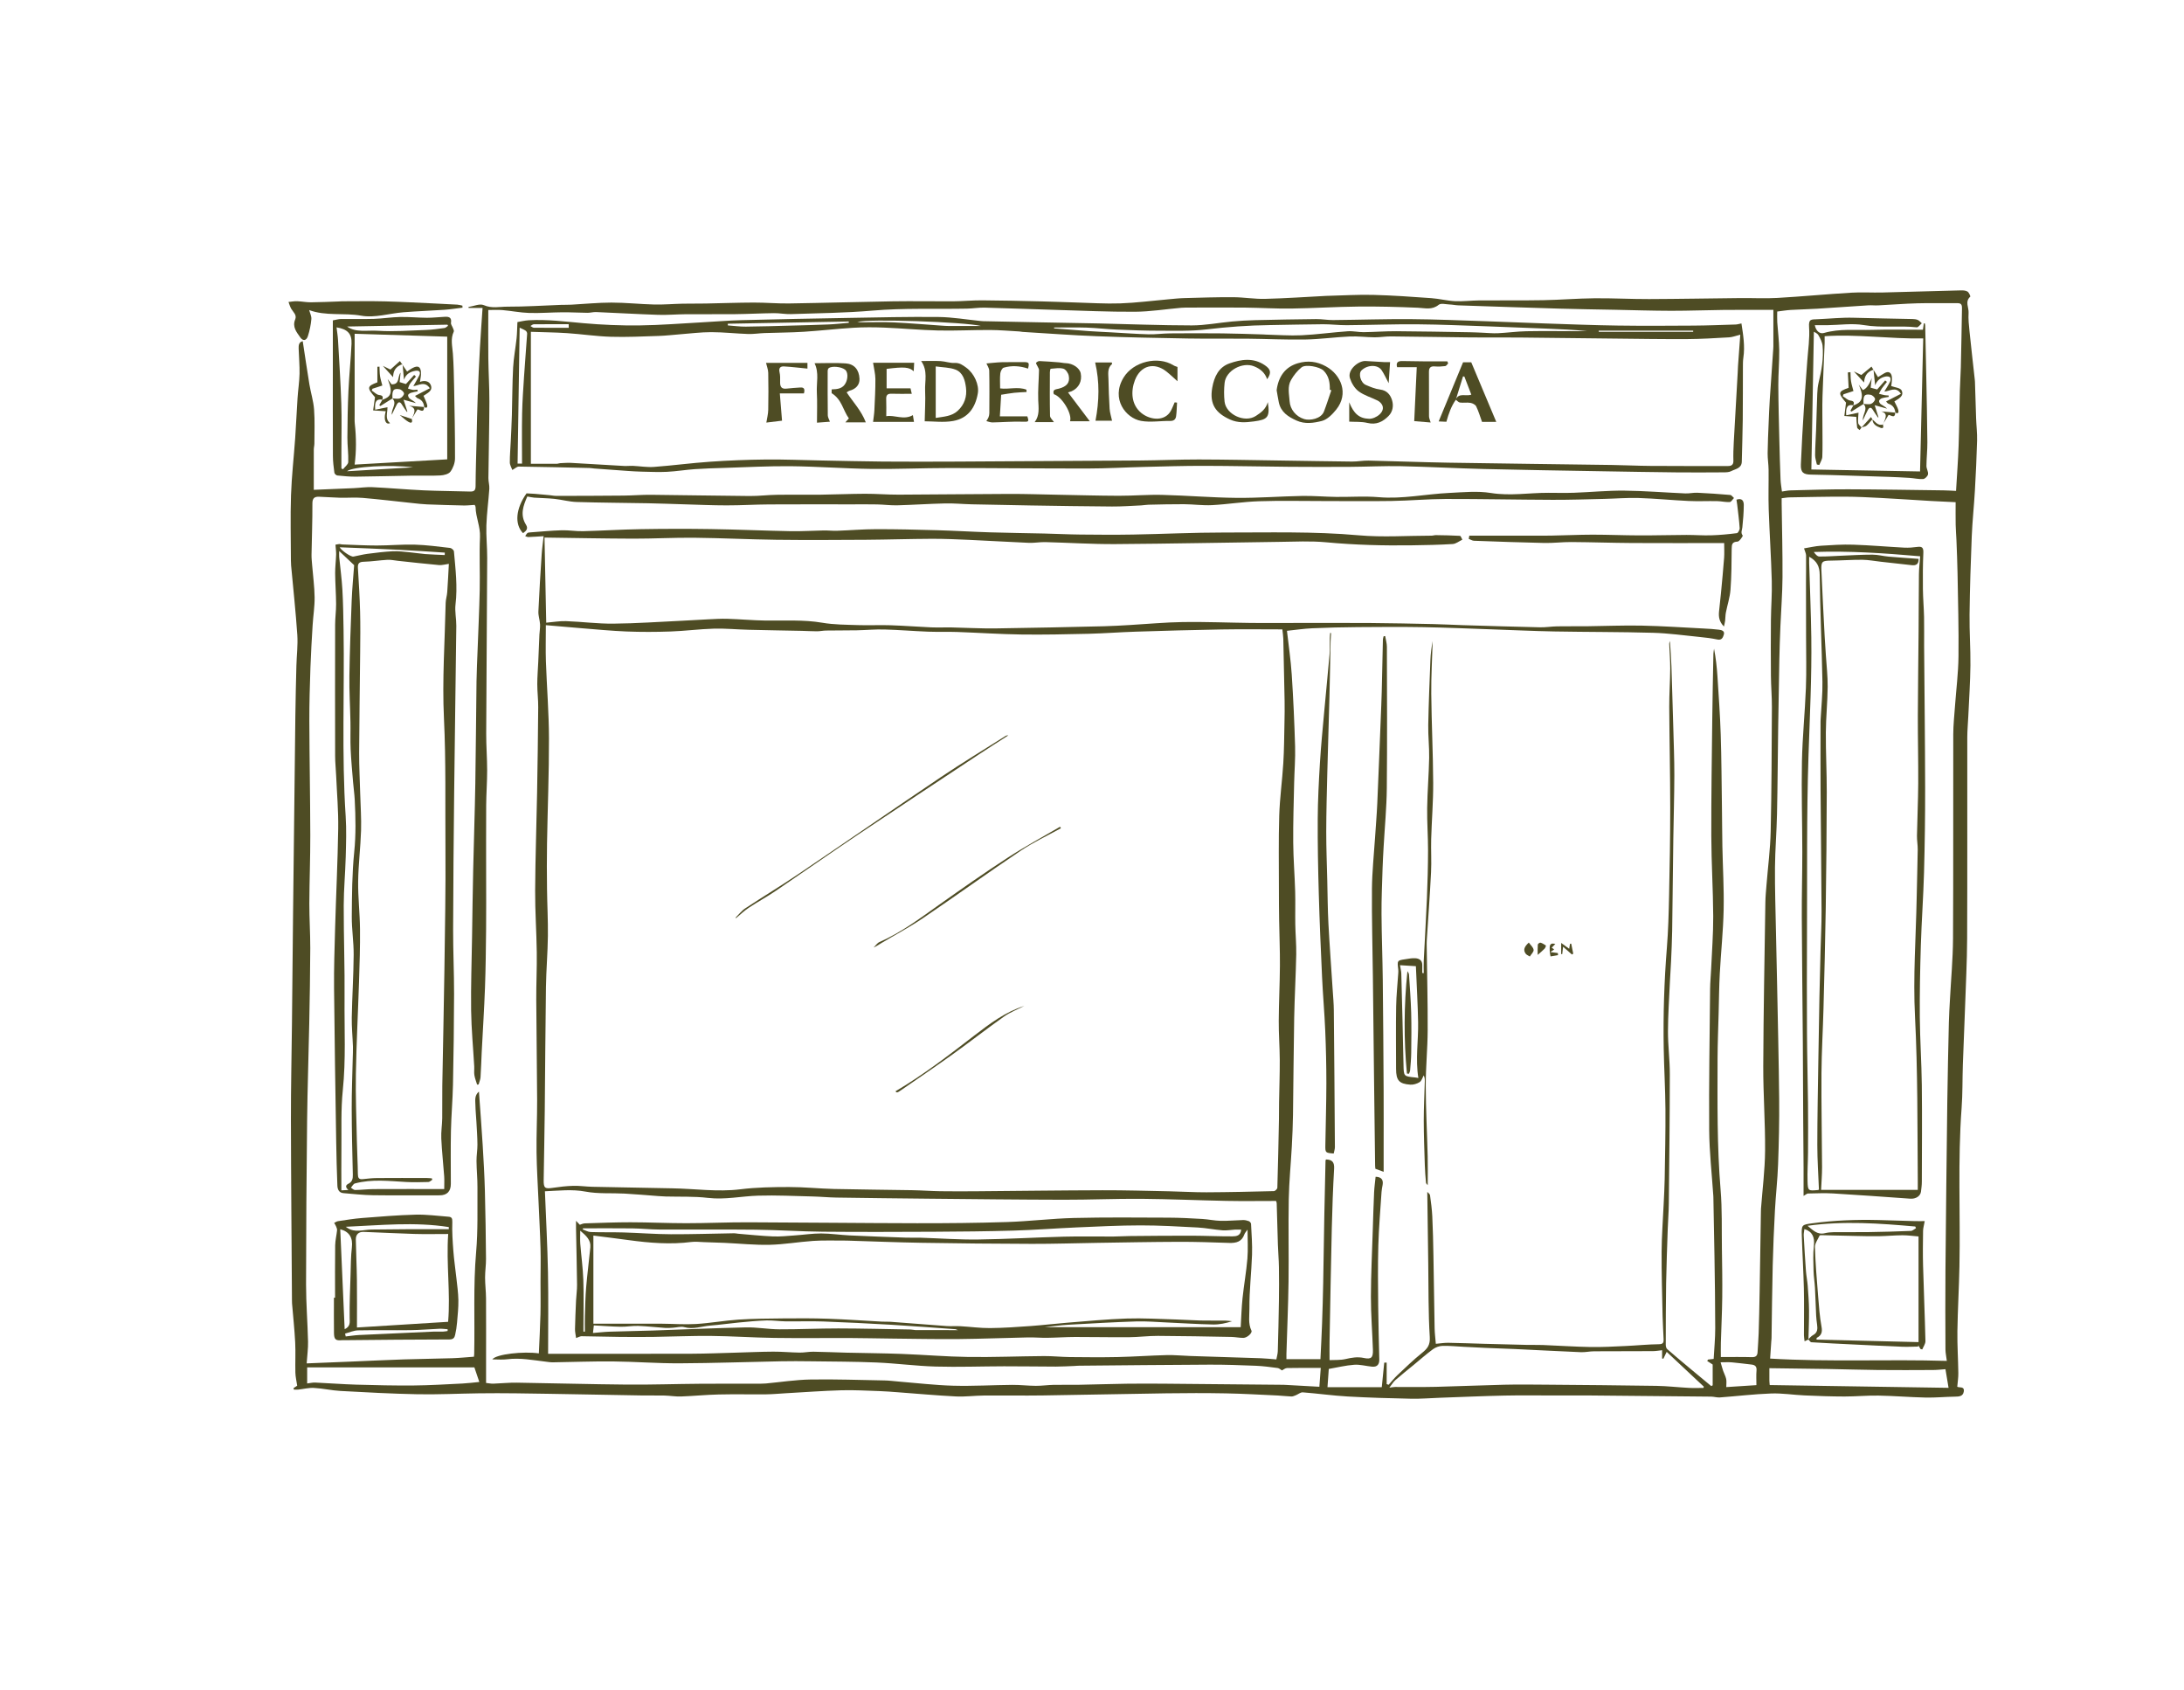 <svg viewBox="0 0 1077.82 833.64" version="1.1" xmlns="http://www.w3.org/2000/svg" id="Calque_1">
  
  <defs>
    <style>
      .st0 {
        fill: #4e4c24;
      }
    </style>
  </defs>
  <path d="M965.92,684.18c.93.62,3.66-.41,3.22,2.38-.38,2.42-2.37,2.48-4.4,2.51-4.8.07-9.6.55-14.39.45-7.76-.17-15.52-.83-23.28-.97-5.6-.1-11.21.46-16.82.45-6.57-.01-13.15-.25-19.72-.54-5.49-.24-10.99-1.15-16.46-.95-8.46.3-16.89,1.33-25.33,1.95-1.4.1-2.83-.38-4.24-.4-19.7-.21-39.4-.4-59.1-.56-5.86-.05-11.72,0-17.59,0-8.4,0-16.8-.14-25.19.04-10.59.22-21.17.7-31.75,1.07-4.79.17-9.59.58-14.37.49-10.49-.21-20.98-.51-31.45-1.11-7.38-.42-14.73-1.47-22.11-2.04-1.09-.08-2.25.95-3.4,1.41-.71.28-1.48.65-2.21.63-2.24-.07-4.47-.37-6.7-.48-8.57-.39-17.14-.9-25.71-1.06-9.78-.18-19.57-.16-29.35-.02-20.32.29-40.64.76-60.96,1.05-9.68.14-19.36-.04-29.04.04-4.61.04-9.24.68-13.83.45-9.62-.48-19.23-1.37-28.84-2.08-2.97-.22-5.93-.46-8.91-.56-6.25-.2-12.52-.58-18.76-.4-9.11.26-18.21.95-27.32,1.46-3.24.18-6.49.5-9.73.54-7.82.08-15.64-.11-23.45.07-6.23.14-12.44.77-18.67.99-2.7.09-5.41-.39-8.11-.46-3.63-.09-7.27.02-10.91-.04-9.89-.16-19.78-.36-29.67-.53-10.97-.19-21.95-.4-32.92-.53-6.04-.07-12.08-.08-18.11,0-10.06.13-20.13.65-30.19.46-12.68-.24-25.36-.93-38.03-1.62-4.39-.24-8.74-1.25-13.14-1.5-2.56-.14-5.16.54-7.75.82-.72.08-1.45.01-2.17.01-.07-.24-.14-.47-.21-.71.75-.5,1.51-1,1.83-1.22-.33-2.28-.85-4.36-.9-6.44-.13-5,.16-10.01-.1-15-.33-6.39-1.02-12.77-1.55-19.16-.04-.54-.03-1.09-.04-1.63-.18-29.72-.46-59.44-.51-89.16-.03-15.7.34-31.4.51-47.1.2-18.33.35-36.67.55-55,.36-32.42.73-64.84,1.13-97.25.1-8.17.31-16.33.51-24.49.13-5.07.79-10.16.45-15.19-.77-11.44-2.02-22.84-3.06-34.26-.07-.81-.1-1.63-.1-2.45-.02-10.73-.31-21.46.05-32.18.32-9.46,1.41-18.89,2.07-28.34.46-6.55.72-13.12,1.16-19.67.26-3.98.89-7.94.98-11.92.09-4.15-.32-8.3-.44-12.45-.05-1.62.1-3.24,2.02-3.63,1.1,7.19,2.13,14.26,3.29,21.31.68,4.13,1.99,8.19,2.3,12.34.42,5.58.16,11.21.16,16.81,0,.98-.28,1.97-.29,2.95-.03,4.77-.01,9.54-.01,14.32v5.59c6.4-.26,13.05-.52,19.7-.82,3.07-.14,6.15-.63,9.21-.49,8.46.4,16.9,1.18,25.36,1.57,7.6.35,15.21.34,22.82.59,2.15.07,2.75-.65,2.76-2.8.04-7.7.31-15.4.49-23.1.18-7.16.3-14.33.56-21.48.29-7.87.67-15.73,1.1-23.59.36-6.47.85-12.93,1.29-19.61h-6.91c-.01-.16-.03-.31-.04-.47,2.55-.38,5.56-1.79,7.56-.91,3.97,1.74,7.81.74,11.62.75,8.81.03,17.62-.56,26.42-.88,1.72-.06,3.45,0,5.17-.1,6.59-.35,13.18-1.03,19.77-1.03,7.04,0,14.08.78,21.13.95,4.67.11,9.34-.31,14.01-.41,3.81-.08,7.63,0,11.45-.08,7.89-.14,15.78-.45,23.67-.47,5.79-.02,11.59.52,17.38.44,17.14-.26,34.28-.79,51.42-1.06,9.86-.15,19.73.06,29.6,0,4.75-.03,9.51-.51,14.26-.48,9.79.06,19.58.3,29.37.52,5.53.12,11.05.37,16.57.53,7.43.2,14.87.71,22.29.45,7.83-.27,15.64-1.3,23.46-1.99,2.7-.24,5.4-.55,8.1-.62,8.06-.22,16.12-.49,24.19-.44,5.24.03,10.5.95,15.73.82,10.11-.25,20.2-.96,30.3-1.48.18,0,.36,0,.55-.01,7.5-.18,15-.66,22.49-.47,9.57.24,19.13.93,28.69,1.61,3.92.28,7.78,1.3,11.7,1.49,3.95.19,7.94-.34,11.91-.37,10.54-.08,21.09.07,31.63-.12,8.41-.15,16.8-.86,25.21-.94,8.99-.09,17.98.42,26.97.39,15.06-.05,30.11-.34,45.16-.49,6.05-.06,12.12.28,18.15-.07,12.16-.7,24.28-1.85,36.44-2.59,5.13-.31,10.29.03,15.44-.09,12.86-.31,25.71-.72,38.57-1.04,1.14-.03,2.47.01,3.38.57.75.45,1.57,2.36,1.38,2.53-2.72,2.42-.67,5.32-.83,7.92-.19,3.04.15,6.13.46,9.18.81,7.94,1.73,15.88,2.6,23.81.04.36.08.72.09,1.08.19,5.97.35,11.95.56,17.92.13,3.71.59,7.41.49,11.11-.22,8.22-.61,16.43-1.08,24.64-.43,7.56-1.25,15.1-1.56,22.66-.52,12.85-.92,25.71-1.08,38.57-.1,8.34.52,16.69.43,25.03-.09,8.31-.66,16.62-1.04,24.94-.16,3.52-.5,7.03-.51,10.55-.04,33.09.07,66.18-.07,99.27-.05,11.49-.66,22.99-1.05,34.48-.32,9.31-.75,18.61-1.07,27.92-.24,7.06-.08,14.15-.61,21.18-1.95,26.02-.56,52.07-1.07,78.1-.21,10.69-.85,21.38-1.01,32.07-.1,6.87.37,13.75.46,20.63.03,2.21-.33,4.42-.53,6.81ZM269.64,307.21c3.46-.29,6.61-.87,9.73-.76,7.79.28,15.56,1.32,23.34,1.24,11.28-.1,22.55-.9,33.83-1.43,4.24-.2,8.48-.49,12.73-.69,3.25-.15,6.51-.37,9.76-.27,6.33.2,12.64.78,18.97.87,9.26.14,18.5-.52,27.75,1.06,5.83,1,11.85.98,17.79,1.18,5.32.18,10.65-.11,15.97.07,6.67.22,13.33.75,20,1.04,3.3.14,6.62-.03,9.93.03,7.25.15,14.5.58,21.74.49,17.9-.23,35.81-.66,53.71-1.07,4.25-.1,8.51-.37,12.75-.61,8.76-.5,17.52-1.35,26.29-1.47,11.16-.15,22.33.32,33.49.45,6.24.07,12.48.01,18.71.01,13.4,0,26.8-.07,40.2.02,10.34.07,20.68.31,31.02.53,4.79.1,9.58.38,14.37.53,12.78.38,25.56.78,38.34,1.06,2.8.06,5.6-.42,8.4-.47,4.78-.09,9.57.01,14.35-.04,9.17-.1,18.34-.51,27.5-.32,10.23.21,20.46.92,30.68,1.44,2.43.12,4.87.27,7.28.57,1.33.16,3.02.6,2.45,2.42-.39,1.24-.9,2.9-3.13,2.43-2.89-.62-5.85-.97-8.8-1.26-7.65-.76-15.29-1.84-22.95-2.06-16.25-.46-32.51-.36-48.76-.66-10.32-.19-20.64-.69-30.96-1.04-11.23-.38-22.45-.88-33.68-1.08-10.84-.18-21.69-.11-32.54-.02-7.43.06-14.87.23-22.29.57-4.2.19-8.38.83-12.49,1.25.82,7.27,1.89,14.4,2.36,21.56.78,11.83,1.31,23.68,1.66,35.53.17,5.97-.34,11.96-.47,17.94-.21,9.8-.54,19.6-.46,29.4.06,8.05.73,16.08.96,24.13.16,5.4-.03,10.81.06,16.21.08,4.98.56,9.96.47,14.93-.21,10.41-.81,20.82-1.01,31.24-.3,15.97-.36,31.95-.59,47.93-.08,5.17-.3,10.33-.58,15.49-.47,8.66-1.34,17.31-1.51,25.98-.26,13.59.07,27.19-.11,40.78-.16,11.85-.69,23.69-1.04,35.54-.03.96,0,1.91,0,2.7h16.78c.29-6.09.61-11.86.81-17.63.24-6.61.42-13.23.55-19.85.22-11.33.36-22.67.57-34.01.16-8.8.37-17.6.58-26.39,0-.23.15-.45.22-.65,3.12.05,4.21,1.4,4.02,4.57-.56,9.76-.9,19.53-1.14,29.3-.44,18.67-.76,37.35-1.11,56.03-.05,2.78,0,5.55,0,9.1,2.42-.13,5.24.08,7.87-.52,3.02-.69,5.85-1.23,9-.55,3.72.8,4.66-.16,4.53-4.01-.29-8.75-1.01-17.49-.99-26.23.02-11.03.59-22.07.93-33.1.19-6.15.37-12.3.65-18.45.12-2.55.49-5.09.74-7.61,2.8.09,3.9,1.43,3.46,4.02-.2,1.15-.46,2.29-.53,3.45-.57,8.82-1.34,17.64-1.59,26.47-.28,10.03-.15,20.07-.06,30.11.08,8.7.35,17.4.54,26.1.05,2.44-1.05,3.8-3.59,3.55-2.95-.29-5.91-1.15-8.81-.94-4.18.3-8.3,1.33-12.53,2.06-.19,2.73-.4,5.66-.64,9h26.79c.44-4.33.83-8.22,1.22-12.11.4,0,.8,0,1.2-.01v10.61c.32.11.65.22.97.32,1.46-1.61,2.81-3.32,4.39-4.8,3.95-3.71,7.84-7.51,12.07-10.9,2.68-2.15,4.09-3.89,3.84-7.88-.75-11.95-.58-23.96-.75-35.94-.17-11.75-.31-23.5-.48-35.64.47.53,1.27,1.02,1.35,1.61.48,3.47.95,6.96,1.12,10.45.31,6.43.45,12.86.56,19.3.22,11.99.35,23.97.59,35.96.05,2.49.39,4.98.6,7.63,2.25-.2,4.21-.53,6.18-.5,5.91.09,11.83.34,17.74.5,7.07.2,14.13.38,21.2.54,2.54.06,5.09-.05,7.63.05,7.86.31,15.72.85,23.59.99,5.79.1,11.6-.24,17.39-.5,5.47-.25,10.93-.81,16.4-.88,2.03-.02,2.33-.86,2.28-2.35-.13-3.79-.42-7.58-.5-11.37-.22-10.67-.55-21.35-.49-32.02.05-7.77.66-15.55,1.01-23.32.19-4.16.44-8.32.51-12.49.18-11.51.45-23.03.37-34.54-.07-9.98-.68-19.95-.85-29.92-.29-16.51.23-32.98,1.55-49.45.69-8.58.92-17.2,1.1-25.8.31-14.48.57-28.97.56-43.46,0-16.61-.39-33.22-.48-49.83-.03-6.25.44-12.5.48-18.75.02-4.06-.34-8.13-.49-12.2-.02-.48.2-.98.31-1.47.75,8.36.94,16.63,1.16,24.89.16,5.88.38,11.76.53,17.64.21,7.89.53,15.79.52,23.68-.02,10.43-.35,20.85-.5,31.28-.21,15.16-.34,30.32-.57,45.48-.08,5.07-.33,10.13-.55,15.19-.14,3.25-.4,6.49-.55,9.74-.37,8.23-.95,16.45-.97,24.68-.02,7.05.92,14.11.91,21.17-.02,21.26-.27,42.52-.49,63.77-.04,4.16-.39,8.32-.53,12.48-.3,8.96-.64,17.93-.8,26.89-.17,10.12-.16,20.25-.18,30.38,0,.72.23,1.69.72,2.12,3.85,3.37,7.78,6.64,11.71,9.92,3.32,2.78,6.66,5.53,10,8.3.24-.12.48-.24.72-.36v-10.26c-.9-.58-1.8-1.16-2.7-1.75.13-.23.27-.47.4-.7.87-.1,1.73-.2,2.79-.32.28-5.11.77-10.11.77-15.1,0-11.8-.2-23.6-.37-35.4-.14-9.71-.36-19.41-.54-29.12,0-.27,0-.55-.03-.82-.72-10.81-1.96-21.62-2.04-32.43-.17-23.24.24-46.49.45-69.74.03-3.24.37-6.48.51-9.73.38-8.67,1.07-17.34,1.03-26.01-.07-13.23-.91-26.47-.95-39.7-.06-19.52.27-39.04.49-58.55.12-10.43.35-20.87.55-31.3.02-.83.21-1.65.32-2.48.88,4.59,1.39,9.13,1.68,13.68.61,9.55,1.3,19.1,1.61,28.67.38,11.97.43,23.95.6,35.93.09,6.45.1,12.9.22,19.35.21,10.42.84,20.84.62,31.24-.22,10.46-1.34,20.9-1.9,31.35-.35,6.5-.4,13.03-.57,19.54-.19,7.52-.51,15.03-.53,22.55-.04,21.57-.29,43.14,1.5,64.68.8,9.57.5,19.23.64,28.85.12,8.06.26,16.11.17,24.17-.08,7.47-.47,14.94-.68,22.4-.07,2.31-.01,4.63-.01,7.05,5.34,0,10.28-.1,15.22.05,2,.06,2.82-.63,2.91-2.54.15-3.06.44-6.12.53-9.19.21-6.8.36-13.59.48-20.39.23-13.15.42-26.3.63-39.46,0-.55,0-1.09.04-1.64.71-9.53,1.94-19.06,2.02-28.6.11-13.96-.95-27.93-.9-41.89.11-26.88.64-53.77,1.04-80.65.04-2.89.33-5.78.56-8.66.7-8.79,1.87-17.57,2.06-26.37.46-20.42.49-40.84.6-61.27.03-5.17-.44-10.34-.48-15.51-.08-9.18-.08-18.36,0-27.54.06-6.42.6-12.86.42-19.27-.32-11.75-1.11-23.49-1.51-35.24-.22-6.54.01-13.09-.06-19.63-.03-2.7-.49-5.4-.47-8.1.05-4.98.3-9.97.5-14.95.16-3.89.31-7.78.56-11.67.5-7.82,1.07-15.64,1.61-23.45.06-.91.15-1.81.16-2.72.01-5.75,0-11.5,0-17.95-8.47,0-16.44-.06-24.4.02-8.67.09-17.34.44-26,.43-9.32-.02-18.64-.32-27.96-.51-9.06-.18-18.11-.29-27.17-.56-16.66-.49-33.33-1.06-49.99-1.62-1.44-.05-2.86-.38-4.3-.43-1.81-.07-4.23-.74-5.33.15-3.31,2.69-6.68,1.62-10.26,1.46-9.82-.42-19.65-.68-29.48-.58-11.03.11-22.06.83-33.1.98-7.61.1-15.22-.39-22.84-.47-8.91-.09-17.82-.02-26.73-.01-1.54,0-3.09-.03-4.63.1-7.63.66-15.25,1.91-22.88,1.96-13.03.08-26.07-.54-39.11-.92-11.69-.34-23.39-.81-35.08-1.11-2.88-.07-5.77.43-8.66.49-15.58.3-31.17-.37-46.76.98-13.33,1.15-26.76,1.27-40.15,1.72-2.78.09-5.59-.5-8.38-.47-6.34.07-12.67.42-19.01.49-8.18.09-16.36-.02-24.54.04-4.54.03-9.08.45-13.61.3-10.2-.34-20.38-.94-30.58-1.37-1.42-.06-2.87.38-4.3.37-4.12-.04-8.24-.29-12.36-.26-5.48.04-10.98.5-16.45.33-4.38-.14-8.73-1.03-13.12-1.41-2.41-.21-4.84-.04-7.02-.04,0,8.12-.08,16,.02,23.88.09,7.07.54,14.14.52,21.21-.04,12.61-.34,25.22-.48,37.82-.02,1.77.57,3.56.45,5.32-.41,6-1.25,11.98-1.45,17.98-.18,5.36.43,10.74.4,16.11-.12,28.88-.37,57.76-.49,86.64-.02,6.08.47,12.16.47,18.24,0,5.7-.44,11.4-.48,17.1-.08,11.7-.02,23.39-.02,35.09,0,8.73.07,17.45-.02,26.18-.1,9.61-.2,19.22-.55,28.82-.39,10.56-1.07,21.11-1.61,31.66-.21,4.15-.31,8.31-.59,12.46-.08,1.21-.62,2.39-.95,3.58l-.73.1c-.47-1.56-1.09-3.09-1.35-4.68-.23-1.42,0-2.9-.08-4.35-.52-9.2-1.41-18.4-1.53-27.6-.16-12.07.27-24.14.46-36.22.17-11.08.31-22.15.56-33.22.31-14.16.81-28.32,1.05-42.49.29-16.79.36-33.58.59-50.37.07-5.07.34-10.13.52-15.19.36-9.96.85-19.93,1.06-29.89.18-8.72-.25-17.47.14-26.18.23-5.13-2.09-9.71-2.18-14.7,0-.46-.35-.92-.45-1.15-1.96.11-3.66.32-5.35.29-6.06-.13-12.13-.3-18.19-.54-2.34-.09-4.67-.39-7-.63-8.22-.86-16.44-1.87-24.67-2.57-3.73-.32-7.51.01-11.26-.08-3.44-.08-6.86-.38-10.3-.49-2.17-.07-3.32.58-3.31,3.29.05,8.43-.3,16.87-.43,25.3-.03,1.71.17,3.42.3,5.13.42,5.3,1.16,10.59,1.22,15.89.06,4.58-.7,9.16-.98,13.75-.42,6.94-.84,13.88-1.08,20.83-.29,8.79-.57,17.58-.54,26.37.06,18.8.43,37.6.47,56.41.03,11.24-.43,22.49-.47,33.73-.02,7.35.48,14.71.46,22.07-.04,12.43-.27,24.85-.51,37.28-.31,15.88-.87,31.75-1.05,47.63-.3,26.98-.5,53.96-.52,80.94,0,9.39.76,18.78.98,28.18.08,3.38-.41,6.78-.68,10.78,7.67-.31,14.8-.6,21.92-.89,8.69-.36,17.37-.79,26.06-1.08,7.98-.26,15.96-.33,23.94-.59,3.5-.11,6.99-.48,10.64-.74.05-.49.11-.92.12-1.35.36-16.78-.51-33.56.96-50.35.92-10.55.58-21.23.65-31.84.03-4.33-.43-8.67-.47-13-.02-2.71.48-5.42.46-8.13-.02-3.7-.3-7.4-.5-11.1-.15-2.79-.45-5.57-.5-8.36-.04-2.24-.58-4.71,1.74-6.68.64,9.09,1.33,17.79,1.86,26.51.46,7.5.87,15,1.08,22.51.3,11.16.45,22.32.55,33.48.03,3.06-.46,6.12-.46,9.19,0,3.43.44,6.87.47,10.3.07,10.09.02,20.18.02,30.27v11.5c1.46.15,2.52.39,3.58.35,3.89-.13,7.78-.55,11.66-.49,18.15.27,36.29.79,54.44.95,11.98.1,23.96-.32,35.94-.41,9.91-.08,19.82-.02,29.73-.03.91,0,1.82-.03,2.72-.11,7.36-.68,14.71-1.84,22.07-1.96,12.15-.2,24.31.24,36.47.46,2.34.04,4.67.36,7.01.55,8.98.72,17.95,1.81,26.94,2.05,9.7.26,19.41-.33,29.12-.41,3.88-.03,7.76.45,11.65.47,2.88.02,5.76-.42,8.65-.48,4.23-.09,8.46.04,12.68-.04,7.79-.14,15.58-.41,23.37-.52,6.44-.09,12.87-.06,19.31-.01,19.42.16,38.84.36,58.26.54.54,0,1.09.05,1.63.08,5.33.3,10.66.59,16.01.89.26-3.55.47-6.36.68-9.3-5.76,0-11.19-.06-16.63.06-.89.02-1.77.8-2.52,1.17-.66-.39-1.34-1.08-2.11-1.18-3.57-.47-7.15-.96-10.74-1.11-7.59-.31-15.2-.58-22.79-.55-21.52.09-43.04.33-64.56.52-.73,0-1.45.1-2.17.13-3.07.11-6.14.31-9.21.31-8.52-.01-17.04-.17-25.56-.15-11.23.02-22.47.45-33.69.13-9.73-.27-19.43-1.59-29.16-2-10.87-.46-21.76-.45-32.65-.6-4.86-.07-9.73-.09-14.59,0-16.67.32-33.34.92-50.01,1-10.96.05-21.91-.82-32.87-.93-9.89-.1-19.79.3-29.68.44-1.17.02-2.34-.18-3.5-.32-6.35-.75-12.66-2.01-19.13-1.18-2.25.29-4.57.05-7.28.05,1.94-2.63,15.5-4.05,22.98-2.96.27-6.39.63-12.78.79-19.17.13-5.33.03-10.67.03-16,0-5.53.16-11.06,0-16.59-.21-7.79-.66-15.57-.99-23.36-.34-8-.87-16-.97-24-.11-8.6.32-17.21.29-25.81-.07-16.53-.35-33.06-.43-49.59-.04-7.8.36-15.61.25-23.41-.13-10.16-.86-20.31-.8-30.46.09-16.06.67-32.12.96-48.18.25-14.07.44-28.14.55-42.22.03-3.8-.46-7.6-.46-11.4,0-3.7.33-7.41.49-11.11.2-4.44.36-8.88.56-13.32.08-1.69.42-3.4.32-5.08-.12-2.13-.92-4.26-.82-6.37.42-9.38,1.01-18.75,1.62-28.12.18-2.84.6-5.66.97-9-2.6.16-5.07.34-7.55.43-.51.02-1.03-.3-1.55-.46.35-.51.63-1.1,1.08-1.5.3-.26.84-.3,1.28-.33,5.22-.38,10.43-.89,15.65-1.05,3.51-.1,7.04.54,10.55.45,9.51-.24,19.01-.85,28.51-1,11.5-.19,23.01-.22,34.51-.04,13.15.2,26.29.79,39.44,1.04,5.43.1,10.86-.27,16.3-.36,2.17-.04,4.36.23,6.53.16,6.43-.23,12.85-.78,19.28-.79,10.07-.02,20.14.23,30.21.51,8.68.25,17.36.78,26.04,1.05,8.89.28,17.78.37,26.67.58,5.98.14,11.95.45,17.93.51,8.7.09,17.4.16,26.09,0,14.87-.26,29.74-1.02,44.61-1,22.21.03,44.42-.62,66.64,1.37,11.89,1.06,23.96.19,35.95.18.72,0,1.44-.27,2.16-.26,3.96.06,7.93.12,11.88.35.43.03.79,1.23,1.18,1.89-1.59.75-3.15,2.05-4.78,2.15-6.69.41-13.4.54-20.1.63-14.13.2-28.22-.17-42.31-1.49-7.66-.72-15.44-.31-23.16-.21-26.97.34-53.93.93-80.9,1.1-11.5.07-23.01-.69-34.52-.98-2.71-.07-5.43.47-8.14.36-9.76-.41-19.51-1.02-29.26-1.46-6.24-.28-12.5-.55-18.75-.53-10.79.04-21.58.41-32.37.48-14.77.09-29.55.18-44.32,0-13.5-.17-27-.86-40.5-1-9.97-.1-19.95.47-29.92.45-14.55-.04-29.1-.34-43.93-.54.28,13.99.56,28.01.84,42.02ZM269.38,308.4c0,6.54-.16,12.24.03,17.92.44,12.67,1.48,25.32,1.51,37.99.04,17.32-.67,34.63-.96,51.95-.13,7.45-.09,14.91,0,22.36.09,7.71.52,15.42.43,23.13-.1,8.4-.83,16.79-.96,25.19-.3,20.43-.37,40.85-.59,61.28-.12,11.34-.37,22.67-.53,34.01-.05,3.94.63,4.39,4.4,3.83,3.37-.5,6.77-.91,10.17-1,3.14-.09,6.3.4,9.45.47,13.13.29,26.27.54,39.41.76,11.19.18,22.32,1.87,33.6.48,7.95-.99,16.03-1.11,24.06-1.12,7.41-.01,14.81.78,22.22.96,12.85.3,25.7.37,38.55.6,4.62.08,9.23.44,13.85.51,5.99.09,11.99.06,17.99.02,20.7-.16,41.39-.45,62.09-.5,11.05-.03,22.1.3,33.15.52,6.07.12,12.14.52,18.21.49,11.08-.05,22.16-.3,33.23-.58.6-.02,1.68-1.07,1.69-1.67.34-11.14.56-22.29.79-33.43.06-2.91.02-5.82.06-8.72.11-6.97.37-13.95.34-20.92-.03-6.42-.54-12.84-.5-19.26.05-9.08.52-18.15.58-27.23.05-7.53-.28-15.07-.39-22.61-.08-5-.11-10-.11-14.99,0-12.15-.21-24.3.16-36.44.26-8.64,1.48-17.24,2.01-25.88.41-6.69.44-13.41.58-20.12.08-3.54.12-7.08.06-10.61-.18-10.21-.4-20.42-.64-30.63-.03-1.28-.25-2.56-.47-4.64-9.81,0-19.88-.14-29.94.03-14.15.24-28.3.65-42.45,1.1-7.71.24-15.41.85-23.12,1.04-11.15.26-22.31.51-33.46.35-10.5-.15-20.98-.87-31.48-1.24-4.78-.17-9.57.03-14.34-.15-7.22-.28-14.43-.89-21.65-1.08-4.52-.12-9.05.31-13.57.4-5.04.09-10.09.04-15.13.12-1.51.02-3.02.36-4.53.37-2.52,0-5.04-.17-7.55-.22-8.75-.18-17.51-.31-26.26-.53-5.7-.14-11.41-.71-17.1-.55-7.11.2-14.21,1.15-21.32,1.4-7.23.26-14.48.28-21.7,0-7.59-.3-15.17-1.05-22.74-1.65-5.73-.45-11.45-.98-17.11-1.47ZM873.58,670.29c29.23,1.74,58.03.26,87.19,1.14-.28-2.28-.66-3.94-.67-5.61-.05-13.14-.12-26.29,0-39.43.24-27.68.56-55.36.91-83.04.17-12.99.48-25.97.77-38.96.08-3.72.33-7.43.53-11.14.52-10.03,1.46-20.06,1.52-30.09.19-33.63.04-67.26.12-100.89.01-4.61.52-9.23.85-13.84.59-8.18,1.64-16.35,1.73-24.54.16-13.69-.24-27.39-.47-41.09-.09-5.43-.34-10.87-.54-16.3-.1-2.52-.34-5.05-.38-7.57-.07-3.65-.02-7.31-.02-11.16-4.27-.21-8.13-.37-12-.59-8.29-.49-16.58-1.06-24.87-1.5-5.97-.31-11.95-.62-17.93-.64-9.03-.02-18.05.2-27.08.35-1.31.02-2.62.28-3.98.43,0,1.03,0,1.85,0,2.66.16,12.12.49,24.24.42,36.36-.05,8.03-.7,16.05-1.03,24.08-.23,5.61-.43,11.23-.54,16.85-.22,10.78-.4,21.57-.55,32.36-.21,14.51-.28,29.03-.59,43.54-.18,8.76-.93,17.52-1,26.28-.08,10.52.28,21.05.48,31.57.16,8.26.38,16.51.54,24.77.38,19.39.86,38.78,1.05,58.17.1,10.69-.15,21.39-.54,32.08-.27,7.56-1.15,15.09-1.55,22.65-.49,9.03-.87,18.06-1.1,27.1-.3,11.97-.39,23.94-.58,35.91,0,.54-.1,1.08-.13,1.62-.18,2.67-.36,5.35-.57,8.49ZM270.48,667.92c4.16,0,8.31,0,12.47,0,19.58,0,39.17.04,58.75-.03,7.06-.03,14.13-.33,21.19-.52,6.24-.17,12.48-.47,18.73-.5,4.35-.02,8.69.41,13.04.47,2.24.03,4.5-.47,6.74-.44,5.42.07,10.84.34,16.26.47,9.06.22,18.13.27,27.19.61,11.01.41,22.01,1.36,33.02,1.51,12.44.17,24.88-.35,37.33-.44,4.24-.03,8.49.44,12.74.49,7.89.08,15.78.16,23.66-.01,8.06-.18,16.11-.76,24.16-.96,3.9-.1,7.8.32,11.71.44,11.58.38,23.16.71,34.74,1.11,2.51.09,5.01.37,7.68.58.27-1.46.67-2.75.71-4.04.24-8.25.44-16.5.56-24.75.08-5.59.08-11.18,0-16.77-.06-3.71-.39-7.42-.51-11.13-.23-6.8-.38-13.6-.59-20.41,0-.33-.2-.65-.33-1.08-8.2,0-16.33.13-24.45-.03-13.95-.27-27.9-.91-41.86-1.02-12.85-.1-25.71.48-38.56.45-22.04-.04-44.08-.3-66.12-.51-15.34-.15-30.68-.33-46.01-.56-3.88-.06-7.76-.45-11.64-.54-8.97-.21-17.95-.67-26.91-.4-8.26.24-16.39,2.1-24.8,1.1-6.9-.82-13.93-.5-20.91-.69-1.18-.03-2.35-.12-3.53-.2-5.57-.41-11.14-.93-16.72-1.23-6.43-.35-13,.2-19.26-.98-6.75-1.27-13.24-.43-20.04-.16.53,13.45,1.25,26.73,1.51,40.01.26,13.32.06,26.65.06,40.18ZM879.4,242.51c1.51-.21,2.89-.54,4.29-.57,9.46-.22,18.93-.56,28.39-.53,15.7.04,31.39.32,47.09.52,2.04.03,4.09.17,6.15.27.45-7.71,1.01-15.01,1.27-22.31.32-8.98.37-17.96.6-26.94.1-3.93.41-7.86.5-11.79.23-9.61.39-19.22.56-28.84.02-1.39-.01-2.75-2.07-2.74-6.62.05-13.25-.12-19.87.06-6.5.18-12.98.71-19.48,1.03-1.63.08-3.27-.13-4.9-.02-8.38.53-16.75,1.14-25.12,1.66-4.34.27-8.68.34-13.02.6-2.22.14-4.42.51-6.72.79,0,1.84-.09,3.57.02,5.28.3,4.59.92,9.17.97,13.77.07,5.79-.47,11.58-.45,17.36.04,9.07.3,18.13.51,27.19.15,6.42.34,12.85.59,19.27.07,1.89.43,3.76.69,5.95ZM840.65,684.79l.21-.64c-6.09-5.71-12.18-11.41-18.34-17.18-.74,1.53-1.19,2.46-1.64,3.4-.21-.04-.41-.09-.62-.13v-4.08c-1.58.16-3.07.45-4.57.45-9.67.05-19.34.02-29.01.08-2.16.01-4.34.53-6.49.44-10.85-.45-21.69-1.04-32.53-1.55-4.79-.22-9.58-.36-14.37-.56-3.64-.16-7.27-.35-10.9-.54-3.51-.18-7.03-.55-10.54-.46-1.58.04-3.38.7-4.66,1.64-3.33,2.44-6.42,5.2-9.61,7.82-2.99,2.46-6.04,4.87-8.95,7.42-1.02.9-1.73,2.15-2.97,3.73,1.4-.17,2.08-.33,2.77-.33,6.75-.03,13.5.09,20.25-.07,11.22-.27,22.44-.78,33.67-1.04,6.91-.16,13.83-.08,20.75-.02,18.14.15,36.28.29,54.42.58,5.32.09,10.63.72,15.95,1,2.39.13,4.79.02,7.19.02ZM960.11,675.52c-1.92.13-3.96.39-6.01.4-9.13.05-18.26.09-27.38,0-8.23-.08-16.47-.36-24.7-.5-9.53-.16-19.06-.26-28.82-.39,0,1.74-.01,3.91,0,6.08,0,.61.09,1.23.17,2.24,29.57.46,59.06.91,88.26,1.37-.57-3.45-1.03-6.18-1.53-9.19ZM151.6,682.56c1.34-.16,2.67-.5,3.97-.44,6.76.3,13.52.83,20.28,1.03,9.43.27,18.87.49,28.3.41,8.05-.07,16.1-.58,24.14-.97,2.69-.13,5.37-.49,8.26-.76-.84-2.48-1.67-4.92-2.44-7.2h-82.52v7.93ZM866.8,683.4c0-2.76-.15-4.99.05-7.19.18-2-.67-2.78-2.49-2.98-3.22-.35-6.42-.8-9.64-1.08-1.74-.15-3.51-.03-5.59-.03.52,1.77.85,3.02,1.27,4.25.46,1.34,1.19,2.61,1.48,3.98.25,1.18.05,2.46.05,4,5.25-.34,10.14-.66,14.87-.96Z" class="st0"></path>
  <path d="M164.26,158.07c1.55-.28,2.74-.66,3.92-.68,5.45-.07,10.91.1,16.35-.07,4.32-.14,8.63-.84,12.95-.93,4.42-.09,8.85.37,13.28.39,2.97.01,5.94-.36,8.92-.49,1.98-.09,3.3.44,2.88,2.95-.13.8.66,1.75.98,2.65.2.56.6,1.29.41,1.7-1.73,3.59-.71,7.21-.45,10.87.39,5.41.49,10.85.6,16.28.23,11.79.49,23.58.45,35.37,0,2.24-.93,4.8-2.26,6.59-.9,1.21-3.24,1.78-4.97,1.87-4.62.25-9.26.03-13.9.1-9.25.14-18.5.41-27.75.5-3.07.03-6.14-.27-9.2-.58-.54-.05-1.38-.83-1.45-1.36-.37-2.76-.72-5.55-.73-8.33-.07-15.14-.03-30.29-.03-45.43,0-7.03,0-14.06,0-21.42ZM175.02,164.68c0,5.04,0,10.15,0,15.26,0,8.26,0,16.53,0,24.79,0,1.45-.07,2.92.08,4.35.75,6.79.78,13.55-.09,20.14,15.01-.85,30.43-1.72,45.7-2.59v-60.53c-15.24-.48-30.35-.95-45.7-1.43ZM168.47,231.14c.27.12.55.24.82.36.9-1.18,2.53-2.33,2.57-3.54.15-4.03-.44-8.07-.42-12.11.04-7.69.16-15.39.52-23.07.36-7.73,1.16-15.44,1.52-23.17.23-4.95-1.97-7.22-7.39-8.1.25,2.13.6,4.17.72,6.23.59,10.45,1.28,20.9,1.62,31.35.26,7.89.05,15.8.05,23.7,0,2.78,0,5.57,0,8.35ZM171.31,161.1c4.25,3.12,9.92,1.75,15.12,2.09,7.91.52,15.91-.12,23.87-.4,3.04-.11,6.08-.55,9.1-.97.61-.08,1.15-.71,1.72-1.09-.11-.18-.21-.36-.32-.54-16.67.31-33.33.61-49.49.91ZM171.27,232.5c10.98-.65,21.63-1.28,32.58-1.92-11.18-1.43-29.85-.43-32.58,1.92Z" class="st0"></path>
  <path d="M228.26,151.79c-2.94.35-5.87.83-8.82,1.04-6.77.47-13.55.69-20.31,1.23-6.97.56-14.19,2.89-20.81,1.7-8.63-1.55-17.55.32-25.9-2.83-.13-.05-.33.11.13-.06.42,1.6,1.24,3.14,1.11,4.59-.26,2.82-.84,5.66-1.71,8.36-.74,2.31-2.42,2.58-3.78.62-1.81-2.59-4.02-5.18-2.49-8.84.92-2.22-.96-3.58-1.93-5.22-.62-1.04-.93-2.26-1.37-3.4,1.41-.13,2.82-.42,4.23-.37,2.27.08,4.53.55,6.8.54,4.63-.03,9.26-.27,13.89-.42.45-.02.9-.08,1.36-.08,7.12,0,14.24-.14,21.35.04,8.29.21,16.58.68,24.86,1.06,3.61.16,7.21.33,10.81.55.84.05,1.68.32,2.51.49.02.33.05.67.07,1Z" class="st0"></path>
  <path d="M252.82,231.84c-.41-1.16-1.21-2.41-1.22-3.66-.02-3.51.31-7.03.47-10.55.2-4.25.42-8.49.54-12.74.22-7.85.21-15.71.62-23.54.26-4.83,1.2-9.63,1.71-14.45.26-2.46.26-4.94.41-8,1.51-.25,3.57-.78,5.64-.9,9.03-.5,17.97.66,26.95,1.45,9.17.81,18.41,1.21,27.61,1.1,10.43-.12,20.86-.99,31.29-1.55,6.4-.34,12.79-.89,19.2-1.05,17.58-.46,35.16-.81,52.74-1.11,14.79-.25,29.58-.61,44.36-.45,6.89.07,13.77,1.27,20.65,1.96.45.04.9.1,1.36.11,9.06.19,18.12.38,27.19.55,9.97.19,19.94.34,29.9.56,15.3.34,30.61.96,45.91.97,6.61,0,13.22-1.31,19.84-1.92,3.77-.35,7.57-.58,11.36-.67,10.07-.24,20.14-.43,30.21-.53,2.79-.03,5.58.51,8.37.48,12.71-.11,25.41-.55,38.12-.46,12.49.09,24.98.64,37.47,1.05,9.66.32,19.32.77,28.99,1.09,11.94.4,23.88.87,35.83,1.04,12.52.18,25.05.1,37.57.02,6.88-.05,13.76-.33,20.64-.54.87-.03,1.73-.31,2.86-.53.88,5.66,1.79,11.22.95,16.91-.22,1.5-.22,3.05-.22,4.58-.04,8.68.01,17.36-.08,26.03-.07,6.88-.32,13.76-.47,20.64-.07,3.4-3.14,3.6-5.2,4.7-1.18.63-2.79.6-4.21.61-7.69.05-15.38.09-23.07.01-12.34-.13-24.68-.34-37.02-.56-19.24-.34-38.47-.62-57.71-1.1-13.68-.34-27.34-1.1-41.02-1.39-8.25-.17-16.52.27-24.77.32-10.09.06-20.18.06-30.27-.02-14.07-.12-28.15-.45-42.22-.47-9.81-.02-19.61.29-29.42.53-9.25.22-18.5.77-27.74.78-23.07.03-46.15-.24-69.22-.23-12.6,0-25.2.59-37.79.43-13.24-.17-26.47-1.19-39.71-1.33-10.87-.11-21.76.5-32.63.83-4.9.15-9.8.28-14.68.62-4.58.32-9.13,1.09-13.71,1.32-4.23.21-8.48,0-12.72-.09-2.25-.05-4.5-.2-6.74-.35-5.48-.38-10.96-.78-16.44-1.19-.81-.06-1.61-.24-2.42-.26-11.63-.27-23.26-.54-34.89-.7-.87-.01-1.75.9-3.13,1.67ZM858.8,165.14c-2.23.55-3.84,1.21-5.49,1.3-6.88.39-13.77.82-20.65.86-12.07.06-24.13-.13-36.2-.26-15.62-.16-31.23-.38-46.85-.52-7.87-.07-15.75.04-23.63-.04-13.17-.13-26.34-.39-39.51-.51-2.71-.02-5.42.47-8.12.45-4.07-.03-8.16-.59-12.21-.41-7.29.32-14.55,1.36-21.84,1.49-9.59.17-19.2-.31-28.8-.4-9.82-.09-19.64.07-29.45-.1-14.96-.26-29.92-.54-44.86-1.12-12.18-.47-24.35-1.4-36.52-2.13-.54-.03-1.07-.19-1.6-.22-4.86-.26-9.73-.7-14.59-.72-8.53-.03-17.06.44-25.58.24-8.84-.21-17.66-1.06-26.49-1.42-5.08-.21-10.19-.23-15.26.08-8.2.5-16.36,1.46-24.56,1.98-6.42.4-12.86.4-19.29.63-2.71.1-5.43.55-8.13.46-6.06-.2-12.11-.9-18.16-.91-5.14,0-10.29.67-15.43,1.06-3.51.27-7.01.7-10.52.81-7.88.25-15.77.65-23.64.41-7.2-.22-14.38-1.31-21.58-1.79-5.92-.39-11.87-.44-17.85-.65v65.11c4.42,0,8.63.01,12.84-.01.53,0,1.05-.27,1.58-.29,1.81-.08,3.62-.24,5.42-.15,8.73.47,17.45,1.03,26.18,1.52,1.4.08,2.82-.12,4.22-.06,3.52.16,7.06.78,10.53.53,9.24-.68,18.43-1.93,27.67-2.56,9.12-.63,18.26-1,27.4-1.09,9.07-.1,18.14.3,27.21.47,10.25.19,20.5.46,30.75.54,12.14.09,24.28.07,36.42.01,30.16-.15,60.33-.32,90.49-.54,9.62-.07,19.24-.51,28.86-.5,13.26.02,26.51.32,39.77.51,11.98.17,23.95.4,35.93.52,2.7.03,5.42-.54,8.12-.48,13.13.29,26.26.81,39.39,1.03,26.95.45,53.9.74,80.84,1.13,6.25.09,12.5.42,18.75.46,12.82.09,25.63.07,38.45.06,1.61,0,2.68-.56,2.63-2.56-.09-3.09.02-6.2.19-9.29.62-11.44,1.29-22.88,1.94-34.31.06-1.08.07-2.17.15-3.25.36-5.1.74-10.21,1.12-15.33ZM520.21,161.6c0,.14,0,.28,0,.42,5.71.45,11.42.93,17.13,1.34,3.69.26,7.39.41,11.08.61,6.13.34,12.26.8,18.39.97,3.52.09,7.04-.43,10.57-.46,8.61-.07,17.22-.09,25.83,0,6.79.07,13.58.34,20.37.53.36,0,.72.06,1.09.07,5.88.14,11.78.61,17.64.33,7.63-.37,15.23-1.44,22.86-1.98,2.58-.18,5.21.48,7.82.45,5.34-.06,10.68-.5,16.01-.47,12.16.07,24.32.32,36.47.51,2,.03,3.99.14,5.98.22,2.6.1,5.21.38,7.8.26,4.69-.22,9.36-.89,14.04-.98,8.63-.16,17.27-.03,25.9-.02,1.38,0,2.75,0,4.13,0-6.7-.73-13.39-1-20.07-1.27-9.31-.37-18.62-.76-27.94-1.08-11.96-.4-23.91-.95-35.87-1.05-11.62-.1-23.24.35-34.86.44-3.89.03-7.77-.49-11.66-.47-8.79.05-17.58.3-26.37.42-10.4.14-20.72.88-31.06,2.12-7.66.92-15.48.65-23.23.66-7.05,0-14.11-.26-21.16-.56-4.97-.21-9.93-.81-14.9-.98-5.32-.17-10.66-.04-15.99-.04ZM257.63,228.72c0-8.4-.12-16.54.04-24.67.12-6.14.56-12.28.96-18.41.46-7.01,1.05-14.01,1.52-21.02.03-.48-.33-1.19-.73-1.46-.91-.6-1.95-1-2.97-1.49-.34,22.16-.68,44.59-1.02,67.05h2.19ZM484.18,160.85c-7.88-2.01-55.71-3.69-61.1-1.98,1.07.13,2.13.12,3.2.13,4.99,0,9.99-.17,14.97.07,7.72.37,15.42,1.04,23.14,1.57,1.36.09,2.71.2,4.07.21,5.3.02,10.61,0,15.72,0ZM359.17,159.72c0,.28.02.55.03.83,2.95.21,5.9.63,8.85.6,7.51-.06,15.02-.31,22.53-.51,6.14-.16,12.29-.31,18.42-.57,3.3-.14,6.59-.53,9.88-.81,0-.21,0-.42-.01-.64-19.9.37-39.8.73-59.71,1.1ZM835.59,163.72c0-.19,0-.39,0-.58h-46.59c0,.19,0,.39,0,.58h46.6ZM280.68,161.73l-.03-1.78c-5.74,0-11.48-.02-17.22.04-.55,0-1.09.55-1.63.85.55.3,1.09.84,1.64.85,5.75.06,11.5.04,17.25.04Z" class="st0"></path>
  <path d="M165.54,268.75c.53-.1,1.23-.28,1.95-.34.43-.03.87.19,1.31.21,5.72.2,11.44.52,17.17.52,6.24,0,12.5-.6,18.73-.43,5.82.17,11.64.96,17.44,1.63.71.08,1.82,1.06,1.88,1.7.77,8.7,1.84,17.38.78,26.18-.42,3.46.43,7.04.39,10.57-.32,27.5-.75,55-1.06,82.5-.25,22.44-.45,44.88-.51,67.31-.03,10.62.49,21.24.47,31.85-.03,14.88-.24,29.75-.54,44.62-.16,7.68-.85,15.35-1.01,23.03-.18,8.66-.04,17.33-.05,26,0,3.72-1.89,5.64-5.53,5.64-10.97,0-21.94.1-32.91-.05-4.85-.07-9.7-.63-14.55-1.02-2.27-.18-2.93-1.94-3-3.76-.28-7.15-.47-14.3-.58-21.45-.39-25.31-.83-50.61-1.06-75.92-.09-9.89.24-19.79.52-29.68.47-16.39,1.28-32.76,1.53-49.15.13-8.68-.64-17.37-1.02-26.06-.14-3.24-.5-6.49-.5-9.73-.05-21.54-.05-43.08,0-64.62,0-3.44.5-6.88.48-10.31-.03-5.06-.43-10.12-.47-15.19-.02-3.06.39-6.12.48-9.19.04-1.5-.2-3.02-.33-4.89ZM219.23,586.64c0-2.5.11-4.4-.02-6.28-.45-6.21-1.14-12.4-1.43-18.61-.16-3.32.41-6.67.46-10,.09-5.41-.05-10.82.04-16.23.32-19.08.78-38.15,1.04-57.23.28-19.99.66-39.98.51-59.97-.16-21.33.29-42.64-.74-63.99-.91-18.9.44-37.91.85-56.87.04-1.77.65-3.53.77-5.31.34-4.74.56-9.5.8-13.96-1.76.23-3.34.74-4.87.6-6.79-.6-13.57-1.39-20.35-2.11-1.7-.18-3.4-.58-5.08-.48-3.9.21-7.78.85-11.68.95-2.3.06-3.03.82-2.9,3.05.44,7.22.89,14.45,1.08,21.68.18,6.69.09,13.39.03,20.08-.15,16.51-.43,33.02-.5,49.53-.03,6.7.34,13.41.52,20.12.17,6.07.61,12.14.42,18.2-.26,8.37-1.33,16.71-1.43,25.08-.1,7.85.84,15.71.91,23.57.09,8.6-.2,17.21-.48,25.82-.48,15.18-1.29,30.34-1.55,45.52-.19,11.06.27,22.12.49,33.18.11,5.43.43,10.85.49,16.28.02,1.83.45,2.72,2.44,2.5,2.33-.26,4.67-.52,7-.54,8.18-.07,16.36-.03,24.54-.02.84,0,1.69.11,2.53.17.07.23.14.46.21.69-.65.39-1.28,1.1-1.94,1.11-3.63.1-7.28.19-10.9,0-8.47-.45-16.96-1.54-25.33.72-.8.21-1.34,1.37-2,2.09.69.4,1.38,1.15,2.06,1.14,3.05-.04,6.1-.43,9.16-.45,11.52-.06,23.03-.02,34.83-.02ZM167.39,271.85c0,1.57-.06,2.27,0,2.96.53,5.36,1.27,10.71,1.58,16.09.38,6.6.47,13.22.58,19.84.49,30.66-.97,61.34,1.04,91.99.43,6.6.2,13.26.03,19.88-.21,8.03-.97,16.06-.99,24.09-.03,15.34.55,30.69.41,46.03-.13,15.03.7,30.06-.86,45.11-1.01,9.76-.57,19.68-.69,29.53-.08,6.56-.02,13.12-.02,19.92,1.39-.07,2.29-.12,3.47-.18-1.63-1.44-1.39-2.4.06-3.12,1.89-.95,2.17-2.5,2.12-4.46-.26-10.88-.53-21.76-.55-32.63-.02-8.15.32-16.3.5-24.45.04-2.04.18-4.08.11-6.11-.16-4.79-.66-9.59-.58-14.38.19-10.28.86-20.56.94-30.85.05-6.31-.98-12.63-.93-18.94.09-10.57.12-21.2,1.19-31.69.89-8.7.71-17.29.26-25.94-.15-2.88-.57-5.74-.81-8.61-.44-5.41-.96-10.81-1.2-16.23-.21-4.5-.01-9.02-.1-13.52-.15-7.57-.63-15.13-.52-22.69.18-12.4.64-24.8,1.13-37.2.23-5.92.81-11.82,1.22-17.45-2.31-2.18-4.58-4.32-7.4-6.99ZM219.48,273.82l.04-1.17c-7.62-.48-15.24-1.03-22.86-1.41-9.69-.49-19.39-.83-29.02-1.23.72,1.5,5.45,4.83,6.79,4.59,2.28-.41,4.52-1.04,6.81-1.34,4.18-.54,8.37-1.07,12.57-1.28,2.76-.14,5.56.25,8.34.5,2.58.23,5.15.68,7.73.88,3.19.24,6.4.32,9.59.48Z" class="st0"></path>
  <path d="M260.22,244.97c-1.95,4.43-3.7,9.03-.64,13.91,1.27,2.02.02,3.12-1.47,4.16-4.33-4.47-3.53-12.19,1.74-19.63,1.5.08,2.8.12,4.09.23,2.42.2,4.83.43,7.25.66,1.17.11,2.33.37,3.49.36,11.03-.02,22.06-.04,33.09-.15,4.53-.04,9.07-.44,13.6-.39,16.22.15,32.44.48,48.66.6,4.44.03,8.88-.54,13.32-.6,7.14-.11,14.29.04,21.44-.05,7.38-.09,14.75-.44,22.13-.46,5.52-.02,11.04.46,16.56.44,18.23-.06,36.45-.31,54.68-.36,7.9-.02,15.8.25,23.71.4,10.08.18,20.15.48,30.23.51,7.16.02,14.33-.62,21.48-.44,12.26.31,24.5,1.35,36.76,1.47,10.76.1,21.53-.76,32.3-.95,5.57-.1,11.14.41,16.72.48,7,.09,14.04-.46,20.99.13,11.81,1.01,23.31-1.56,34.97-2.1,6.8-.32,13.78-1.04,20.41.03,9.58,1.55,18.94-.11,28.39-.08,4.25.01,8.51.12,12.76-.03,8.23-.3,16.45-1.12,24.67-1.04,10.06.1,20.11.94,30.17,1.37,1.98.08,3.98-.42,5.96-.33,5.4.25,10.8.62,16.19,1.09.66.06,1.24.98,1.86,1.51-.7.7-1.37,1.95-2.11,1.99-2.06.11-4.14-.42-6.22-.46-4.69-.09-9.39.15-14.07-.07-8.22-.39-16.43-1.21-24.65-1.47-5.69-.18-11.4.32-17.11.45-8.44.19-16.88.48-25.31.45-17.62-.06-35.24-.45-52.86-.42-8.88.02-17.75.85-26.64.99-11.23.18-22.46.03-33.69.03-10.59,0-21.19-.25-31.77.1-7.73.25-15.43,1.51-23.16,1.92-4.59.24-9.23-.43-13.85-.46-5.86-.04-11.73.14-17.59.26-1.17.02-2.33.28-3.5.33-4.79.22-9.59.58-14.38.55-13.43-.08-26.87-.31-40.3-.52-9.61-.15-19.23-.34-28.84-.56-4.42-.1-8.84-.54-13.25-.44-7.86.17-15.7.72-23.56.93-3.33.09-6.67-.37-10-.44-4.18-.09-8.36-.03-12.54-.03-13.6,0-27.19-.05-40.79.03-6.98.04-13.96.48-20.94.47-6.99,0-13.98-.32-20.96-.52-5.88-.17-11.77-.41-17.65-.52-11.8-.22-23.61-.26-35.41-.63-3.66-.11-7.28-1.15-10.94-1.54-3.32-.35-6.67-.37-10-.6-1.1-.08-2.18-.36-3.4-.58Z" class="st0"></path>
  <path d="M165.36,640.26c0-8.61-.07-17.22.05-25.83.04-2.49.68-4.97.94-7.46.06-.61-.25-1.3-.49-1.9-.24-.6-.63-1.15-.95-1.72.64-.3,1.25-.76,1.91-.86,3.91-.58,7.83-1.24,11.76-1.55,8.82-.69,17.65-1.43,26.49-1.66,5.39-.14,10.81.6,16.22,1.01,1.55.12,2,.72,1.93,2.61-.18,4.77.16,9.58.52,14.35.33,4.39,1,8.76,1.47,13.14.39,3.67.94,7.34,1,11.02.06,3.69-.33,7.39-.65,11.08-.17,2.04-.48,4.09-.94,6.09-.31,1.36-.85,2.27-2.83,2.27-17.4,0-34.8.22-52.21.37-.27,0-.55-.01-.82,0-3.1.28-3.9-.34-3.94-3.55-.08-5.81-.02-11.61-.02-17.42h.56ZM221.19,608.82c-5.94,0-11.36.13-16.77-.03-8.31-.24-16.61-.7-24.92-1.01-2.52-.1-3.94,1.27-3.9,3.76.12,6.7.46,13.4.54,20.11.1,7.65.02,15.29.02,23.3,15.08-.94,29.82-1.86,44.99-2.8,1.22-14.35-.98-28.45.03-43.32ZM170.09,655.8c2.93-1.41,2.51-3.38,2.47-5.65-.1-7.06.22-14.13.44-21.19.14-4.51.13-9.05.65-13.53.54-4.66-1.15-7.75-5.74-8.95.72,16.37,1.45,32.7,2.18,49.32ZM170.61,605.25c.25.17.51.34.76.52,3.84,2.59,7.97.9,12,.85,5.87-.07,11.73-.13,17.6-.16,6.84-.03,13.67,0,20.51,0,0-.35,0-.7,0-1.06-16.87-2.66-33.83-.88-50.87-.14ZM170.3,657.97c.1.47.2.93.31,1.4,2.22-.24,4.43-.6,6.65-.71,12.1-.59,24.2-1.13,36.3-1.66,1.72-.08,3.45.02,5.17-.03.73-.02,1.45-.19,2.18-.29,0-.29,0-.58,0-.87-1.34-.08-2.68-.28-4.01-.23-4.78.2-9.56.63-14.34.69-8.62.12-17.25-.08-25.87.1-2.14.04-4.25,1.03-6.38,1.59Z" class="st0"></path>
  <path d="M683.6,313.86c.29,1.75.83,3.49.84,5.24.06,23.27.19,46.53-.04,69.79-.1,9.65-1.03,19.29-1.57,28.93-.2,3.61-.42,7.22-.53,10.84-.22,7.43-.56,14.85-.51,22.28.06,10.87.5,21.73.62,32.6.21,18.02.31,36.05.42,54.07.05,9.37.01,18.75.01,28.12,0,3.96,0,7.91,0,12.41-1.9-.7-2.98-1.09-4.09-1.5-.05-.54-.11-.98-.12-1.43-.19-14.89-.38-29.77-.55-44.66-.19-16.24-.36-32.49-.55-48.73-.17-14.43-.58-28.87-.46-43.3.07-8.47.99-16.93,1.54-25.39.36-5.58.84-11.15,1.09-16.74.62-13.92,1.15-27.84,1.71-41.76.18-4.44.37-8.87.49-13.31.22-8.61.37-17.22.58-25.83.01-.54.25-1.07.38-1.61.25-.01.51-.03.76-.04Z" class="st0"></path>
  <path d="M656.9,312.4c-.08,1.4-.21,2.8-.25,4.2-.2,9.07-.33,18.13-.56,27.2-.32,12.57-.75,25.15-1.06,37.72-.24,9.61-.5,19.22-.52,28.83-.01,8.06.32,16.13.51,24.19.17,7.06.2,14.13.57,21.18.58,10.99,1.41,21.97,2.12,32.95.21,3.24.51,6.49.54,9.74.22,22.51.39,45.02.53,67.54,0,1.06-.39,2.12-.59,3.17-4.14-.35-4.18-.35-4.12-4.18.16-10.16.48-20.31.5-30.47,0-8.61-.19-17.24-.55-25.84-.37-8.84-1.16-17.66-1.57-26.51-.64-13.74-1.23-27.47-1.62-41.22-.35-12.33-.59-24.68-.52-37.02.05-9.13.53-18.27,1.08-27.38.52-8.54,1.37-17.06,2.14-25.59.85-9.4,1.81-18.8,2.62-28.21.22-2.62.06-5.27.11-7.9.01-.85.13-1.71.2-2.56.14.05.29.1.43.15Z" class="st0"></path>
  <path d="M702.62,480.11c0-2.04-.09-4.07.01-6.1.51-10.29,1.14-20.57,1.57-30.86.33-7.87.53-15.74.55-23.62.01-6.97-.53-13.95-.43-20.92.12-8.24.82-16.46.98-24.7.1-5.42-.55-10.85-.45-16.27.2-10.67.65-21.34,1.07-32,.12-3.12.52-6.23,1.11-9.33-.25,8.65-.77,17.31-.69,25.96.14,14.67.88,29.34.95,44.01.05,9.22-.73,18.43-.99,27.66-.15,5.49.21,11-.07,16.48-.56,11.17-1.39,22.33-2.1,33.49-.06.91-.05,1.82-.04,2.73.18,13.88.54,27.75.48,41.63-.04,9.12-.97,18.24-.95,27.36.03,11.63.66,23.26.95,34.9.12,4.67.02,9.35.02,14.19-.26-.35-.81-.75-.85-1.19-.26-2.88-.49-5.76-.58-8.65-.23-7.34-.51-14.68-.52-22.02,0-6.45.33-12.9.51-19.35.02-.9,0-1.81-.52-2.95-.65,1.14-1.04,2.69-2.02,3.32-1.3.83-3.1,1.37-4.63,1.26-5.55-.38-7-2.14-7.01-7.81-.01-10.27-.13-20.54.04-30.8.09-5.49.69-10.96,1.04-16.45.04-.63.06-1.28-.02-1.91-.52-4.3-.53-4.32,3.52-4.92,1.59-.24,3.21-.57,4.8-.49,1.89.1,3.5.91,3.55,3.22.03,1.35,0,2.71,0,4.06.23.03.46.06.7.09ZM699.97,531.87c-1.51-9.31.05-18.42-.12-27.52-.17-9.09-.71-18.18-1.1-27.66-2.3-.14-4.94-.31-7.84-.49.27,1.7.61,2.93.64,4.16.4,14.94.79,29.87,1.09,44.81.12,5.88.02,5.88,5.76,6.42.53.05,1.04.18,1.57.28Z" class="st0"></path>
  <path d="M725.14,264.27c8.68,0,17.35,0,26.02,0,4.72,0,9.45.07,14.17-.01,6.87-.11,13.74-.46,20.6-.47,7.69,0,15.37.34,23.06.36,7.77.03,15.53-.2,23.3-.23,4.08-.01,8.16.32,12.23.19,4.23-.13,8.46-.53,12.66-1.07.57-.07,1.41-1.64,1.36-2.47-.25-3.85-.77-7.68-1.21-11.51-.1-.85-.25-1.7-.37-2.53,2.89-1,3.63.78,3.61,2.66-.02,3.69-.33,7.38-.71,11.05-.14,1.35-.94,2.55.18,3.98.19.24-1.61,2.96-2.56,3-2.61.12-2.86,1.31-2.88,3.44-.06,6.77-.08,13.57-.59,20.31-.29,3.79-1.55,7.51-2.28,11.28-.26,1.31-.21,2.68-.37,4.02-.09.78-.31,1.55-.58,2.86-2.38-2.45-2.67-4.84-2.43-7.35.29-3.11.68-6.22.98-9.34.54-5.73,1.1-11.46,1.53-17.2.17-2.33.03-4.69.03-7.31-15.27,0-30.39.07-45.51-.02-9.97-.06-19.94-.42-29.91-.48-4.43-.03-8.87.55-13.29.46-11.59-.24-23.17-.67-34.76-1.09-.88-.03-1.73-.62-2.6-.95.1-.53.2-1.06.3-1.59Z" class="st0"></path>
  <path d="M754.47,465.04c.89,1.25,2.23,2.35,2.38,3.6.12.99-1.19,2.16-1.87,3.26-.71-.46-1.62-.77-2.08-1.41-1.35-1.89-.53-3.49,1.56-5.44Z" class="st0"></path>
  <path d="M770.46,465.23c1.49,1.09,2.63,1.91,3.95,2.87.15-.88.28-1.67.41-2.46.2-.02.4-.03.59-.05.33,1.63.66,3.27.99,4.9-.2.15-.41.3-.61.45-1.39-1.22-2.79-2.43-4.4-3.84-.16,1.38-.29,2.51-.42,3.65-.17-.02-.34-.04-.52-.05v-5.46Z" class="st0"></path>
  <path d="M758.86,471.12c0-1.8-.08-3.46.06-5.09.03-.38.97-1.05,1.31-.95.96.28,1.86.83,2.68,1.43.11.08-.27,1.15-.65,1.54-.95.99-2.03,1.85-3.39,3.06Z" class="st0"></path>
  <path d="M767.57,465.72c-.71.73-1.25,1.29-1.78,1.84.42.31.85.61,1.22.88-.34.23-.84.56-1.93,1.28,1.7.22,2.71.36,3.72.49.03.34.06.68.1,1.02-1.23.21-2.47.41-3.7.62-.14-.94-.41-1.89-.4-2.83.02-1.79-.49-4.16,2.78-3.3Z" class="st0"></path>
  <path d="M362.97,452.8c1.6-1.57,2.99-3.44,4.83-4.65,8.68-5.73,17.6-11.09,26.21-16.91,23.52-15.89,46.87-32.05,70.42-47.89,10.43-7.02,21.2-13.53,31.83-20.26.35-.22.78-.33,1.32-.24-4.81,3.1-9.66,6.15-14.43,9.31-20.03,13.26-40.1,26.47-60.05,39.85-13.53,9.07-26.87,18.44-40.36,27.58-4.31,2.92-8.9,5.4-13.23,8.28-2.24,1.48-4.19,3.4-6.27,5.11-.09-.06-.18-.12-.26-.18Z" class="st0"></path>
  <path d="M523.58,408.61c-6.65,3.68-13.6,6.92-19.89,11.14-16.21,10.87-32.05,22.31-48.22,33.25-6.58,4.45-13.65,8.2-20.49,12.28-1.23.74-2.4,1.58-3.85,2.22.97-.94,1.78-2.25,2.94-2.75,10.7-4.67,19.93-11.66,29.37-18.35,11.18-7.91,22.39-15.78,33.87-23.24,8.38-5.45,17.2-10.2,25.83-15.26l.44.71Z" class="st0"></path>
  <path d="M441.88,538.45c13.84-8.17,26.36-17.83,38.89-27.49,7.64-5.88,15.35-11.71,24.74-14.67-3.36,1.73-6.98,3.1-10.04,5.26-8.56,6.05-16.82,12.53-25.34,18.64-8.38,6.01-16.93,11.79-25.42,17.66-1.99,1.37-2.01,1.34-2.83.59Z" class="st0"></path>
  <path d="M890.07,590.03c0-5.11.02-9.53,0-13.94-.05-7.98-.14-15.96-.18-23.94-.07-12.52-.09-25.05-.18-37.57-.16-20.71-.42-41.42-.51-62.12-.05-10.7.26-21.4.25-32.11-.01-14.87-.47-29.74-.18-44.61.24-12.12,1.49-24.22,1.96-36.34.32-8.35.09-16.72.08-25.08,0-8.88-.04-17.77-.04-26.65,0-4.54.1-9.09.04-13.63-.01-.99-.56-1.98-1.01-3.49,2.78-.45,5.54-1.12,8.33-1.3,5.31-.34,10.66-.7,15.97-.52,8.4.27,16.78,1.02,25.17,1.46,2.14.11,4.32-.07,6.45-.36,2.45-.34,3.07.5,2.96,2.94-.26,5.94-.28,11.9-.21,17.85.05,4.61.47,9.22.57,13.83.1,4.82,0,9.64.03,14.45.17,23.25.46,46.5.5,69.75.03,13.98-.17,27.96-.55,41.93-.33,11.94-1.2,23.86-1.57,35.79-.36,11.79-.6,23.6-.51,35.39.09,11.22.86,22.44.99,33.66.18,15.87.05,31.74.01,47.61,0,1.62-.21,3.25-.42,4.87-.29,2.27-2.6,3.69-5.27,3.5-12.71-.9-25.41-1.83-38.13-2.59-4.12-.25-8.26-.04-12.4.03-.45,0-.9.48-2.16,1.2ZM946.84,275.72c.08,2.89-1.46,3.32-3.37,3.12-5.1-.53-10.2-1.13-15.29-1.7-3.03-.34-6.07-.93-9.11-.96-5.16-.04-10.33.36-15.49.41-4.26.04-4.88.4-4.71,4.59.46,11.01,1.06,22.01,1.63,33.02.15,2.98.39,5.95.57,8.93.33,5.23.95,10.45.9,15.68-.06,7.52-.85,15.03-.9,22.55-.06,9.8.47,19.6.45,29.39-.05,19.07-.21,38.15-.5,57.22-.25,16.51-.68,33.03-1.11,49.54-.28,10.69-.93,21.37-1,32.05-.1,15.44.23,30.88.29,46.32.01,3.72-.31,7.45-.48,11.16h47.72c0-1.29.01-2.99,0-4.7-.2-26.93,0-53.85-1.37-80.79-1-19.51.45-39.15.83-58.73.15-7.89.4-15.78.51-23.67.03-2.26-.41-4.53-.37-6.79.16-8.62.57-17.24.62-25.85.06-11.14-.22-22.28-.19-33.42.04-13.9.26-27.8.37-41.69.08-9.36.05-18.72.17-28.08.04-3.04.41-6.07.61-8.87-17.68-1.53-35.01-2.72-52.5-2.12.81,1.14,1.73,2.21,2.68,2.23,3.42.07,6.85-.22,10.28-.36,5.34-.21,10.68-.56,16.02-.55,2.67,0,5.34.75,8.02.98,4.83.43,9.67.73,14.72,1.1ZM897.66,586.91c-.28-7.32-.8-14.63-.8-21.94,0-13.8.3-27.59.5-41.39.15-10.53.34-21.06.54-31.58.15-7.52.35-15.04.54-22.55.17-6.62.54-13.24.51-19.86-.09-19.99-.36-39.97-.49-59.96-.07-11.25-.02-22.49-.01-33.74,0-.54.05-1.09.08-1.63.31-5.96.97-11.93.85-17.88-.33-17.59-1.17-35.18-1.34-52.77-.04-4.29-1.46-6.85-5.21-8.94,0,1.18-.02,2.15,0,3.11.36,12.24.89,24.47,1.06,36.71.26,19.5-.75,38.97-1.39,58.46-.97,29.5-.6,59.05-.74,88.58-.07,16.08-.08,32.16,0,48.24.06,11.52.38,23.05.5,34.57.08,8.07.06,16.15.01,24.23-.03,4.79-.39,9.58-.23,14.36.15,4.64.35,4.64,5.14,4.2.17-.02.33-.14.48-.21Z" class="st0"></path>
  <path d="M892.47,660.85c-.51.25-1.02.5-1.89.92-.13-1.12-.32-2.05-.32-2.97-.02-7.73.14-15.46-.04-23.18-.2-8.68-.76-17.35-1.02-26.04-.16-5.32-.03-5.33,5.27-6.05,10.77-1.48,21.61-1.85,32.46-1.6,5.98.14,11.96.37,17.94.53,1.67.05,3.33,0,5,0-.38,2.13-.8,3.47-.82,4.81-.08,5.73-.16,11.46,0,17.18.34,12.4.88,24.8,1.17,37.21.03,1.35-1.02,2.73-1.56,4.1l-.83-.16c-.4-.65-.79-1.3-1.19-1.95.01.24.03.47.04.71-2.6.04-5.2.19-7.8.09-7.68-.3-15.35-.7-23.02-1.07-7.31-.35-14.62-.69-21.93-1.15-.53-.03-1.01-.95-1.52-1.45.77-.71,1.44-1.61,2.34-2.07,2.32-1.2,2.27-3.15,1.99-5.27-.19-1.43-.38-2.86-.45-4.29-.22-4.6-.34-9.21-.59-13.8-.15-2.78-.63-5.55-.7-8.33-.1-4.13-.3-8.3.16-12.39.48-4.2-.69-7-4.67-8.25-.13,1.1-.4,2.16-.34,3.2.32,5.85.67,11.69,1.1,17.53.18,2.41.69,4.8.87,7.21.3,4.06.61,8.12.65,12.19.05,4.78-.18,9.55-.29,14.33ZM946.81,662.19v-52.16c-2.75-.22-5.35-.6-7.95-.59-3.87.02-7.73.4-11.6.47-3.49.07-6.99-.03-10.48-.1-5.92-.12-11.84-.28-17.76-.41-.35,0-.94,0-1.03.19-.86,1.9-2.37,3.86-2.31,5.76.26,8.01.92,16.01,1.57,24,.41,5.1.77,10.23,1.69,15.25.5,2.7-.06,4.27-2.35,5.45-.09.04-.06.3-.15.88,16.56.41,33.06.81,50.36,1.23ZM945.55,605.96c-.11-.28-.22-.55-.33-.83-17.66-1.56-35.32-2.85-53.19-.36,2.61,2.1,4.82,4.57,8.56,3.66,1.38-.34,2.84-.48,4.27-.5,5.85-.06,11.7.04,17.54-.05,6.88-.1,13.76-.3,20.63-.58.86-.04,1.68-.88,2.52-1.34Z" class="st0"></path>
  <path d="M284.3,660.13c-.22-1.68-.56-3.05-.53-4.41.1-4.67.3-9.35.51-14.02.12-2.62.53-5.24.5-7.85-.1-9.24-.34-18.48-.51-27.73-.02-.98,0-1.96,0-3.81.99,1.04,1.44,1.52,1.87,1.96.76-.23,1.59-.67,2.44-.69,7.53-.23,15.06-.55,22.59-.54,9.16.01,18.32.46,27.48.46,10.17,0,20.33-.48,30.5-.45,27.8.08,55.61.41,83.41.46,14.79.02,29.59-.11,44.37-.59,11.01-.35,21.99-1.73,33-2,15.6-.38,31.22-.22,46.83-.16,5.53.02,11.05.32,16.57.64,3.05.18,6.07.87,9.12.93,3.66.08,7.32-.3,10.99-.39.95-.02,1.96.2,2.85.54.49.19,1.09.86,1.11,1.33.25,5.08.66,10.17.49,15.24-.3,8.84-1.37,17.68-1.29,26.51.03,3.56-.72,7.41,1,10.94.54,1.11-2.09,3.56-3.99,3.58-1.97.01-3.95-.44-5.93-.47-12.07-.22-24.15-.47-36.22-.52-4.79-.02-9.57.62-14.36.66-8.83.07-17.67-.14-26.51-.12-4.62.01-9.23.35-13.85.41-3.16.04-6.32-.26-9.47-.19-11.41.23-22.81.7-34.22.81-11.12.1-22.24-.14-33.36-.25-6.87-.07-13.75-.24-20.62-.27-12.36-.04-24.72.13-37.07-.05-10.41-.15-20.81-.88-31.21-.98-9.39-.09-18.78.35-28.17.48-5.68.08-11.37.06-17.05,0-6.2-.07-12.4-.26-18.6-.33-.66,0-1.33.43-2.66.89ZM292.84,609.62v43.46h15.29c6.13,0,12.25-.03,18.38,0,5.69.04,11.4.48,17.07.14,6.98-.42,13.91-1.7,20.9-2.16,7.29-.48,14.62-.52,21.93-.59,7.4-.07,14.81-.1,22.21.16,8.93.31,17.84.96,26.77,1.44,1.36.07,2.73-.03,4.09.07,9.25.69,18.5,1.44,27.75,2.1,2.26.16,4.55-.05,6.81.08,4.85.27,9.71.96,14.55.92,6.68-.06,13.36-.53,20.03-1.01,6.1-.44,12.17-1.18,18.27-1.66,9.7-.77,19.4-1.72,29.12-2.04,8.05-.27,16.12.24,24.18.46,4.06.11,8.12.42,12.18.51,4.12.09,8.25.01,12.37.05,1.1.01,2.21.2,3.31.31-3.14.99-6.26,1.67-9.38,1.61-7.62-.15-15.22-.67-22.84-1-5.06-.22-10.14-.67-15.19-.51-11.18.36-22.36,1-33.53,1.64-3.93.23-7.84.8-11.48,1.19h96.66c.3-4.94.42-9.62.91-14.27.68-6.52,1.85-12.99,2.4-19.52.38-4.61.07-9.27.07-14.34-.7,1.02-1.31,1.61-1.56,2.32-1.26,3.66-4,4.36-7.48,4.24-8.34-.29-16.7-.57-25.04-.54-13.35.04-26.69.31-40.04.51-10.76.16-21.53.53-32.29.5-18.16-.04-36.32-.23-54.48-.53-12.15-.2-24.3-.7-36.44-1.07-.91-.03-1.82-.05-2.73-.04-4.77.04-9.55-.14-14.31.18-7.18.49-14.33,1.76-21.52,1.92-7.39.16-14.81-.62-22.21-.96-3.44-.16-6.89-.25-10.33-.36-1.99-.06-4.02-.33-5.98-.08-10.38,1.33-20.68.5-30.98-.91-5.79-.79-11.58-1.5-17.47-2.25ZM287.79,606.05l-.28.48c1.33.47,2.65,1.29,4,1.33,5.44.19,10.89.04,16.33.2,7.74.23,15.48.85,23.22.88,10.43.04,20.85-.32,31.28-.48.62-.01,1.25.17,1.88.22,5.75.47,11.49,1.1,17.25,1.34,3.6.15,7.23-.27,10.84-.51,4.32-.3,8.64-.97,12.95-.96,4.64.01,9.27.73,13.91.96,9.31.44,18.63.78,27.95,1.11,2.45.09,4.91-.03,7.36.04,9.41.3,18.83,1,28.23.87,14.13-.18,28.24-1.03,42.37-1.4,8.11-.21,16.23-.02,24.35-.06,2.72-.01,5.44-.22,8.16-.24,10.26-.09,20.52-.2,30.78-.17,6.62.02,13.24.35,19.85.32,1.83,0,4.08-.24,4.3-3.33-1.05,0-2.02-.04-2.99,0-2.06.11-4.14.52-6.17.36-4.11-.32-8.19-1.18-12.3-1.4-9.41-.51-18.84-1.05-28.26-1.04-10.49.01-20.98.55-31.46,1-10.39.45-20.76,1.27-31.15,1.57-13.05.38-26.1.5-39.16.57-18.33.09-36.67.15-55-.02-11.06-.1-22.11-.87-33.16-.99-15.8-.18-31.61,0-47.42-.08-4.44-.02-8.88-.51-13.32-.57-8.12-.1-16.23-.03-24.35-.03ZM472.75,656.25c-.87-.33-1.03-.43-1.2-.45-10.52-.74-21.04-1.57-31.56-2.19-11.27-.66-22.55-1.22-33.83-1.63-6.17-.22-12.36.02-18.53-.06-3.15-.04-6.31-.55-9.45-.45-4.59.15-9.17.6-13.74,1.04-4.64.44-9.27,1.13-13.92,1.49-4.25.33-8.38,2.02-12.82.78-1.71-.48-3.74.19-5.63.29-1.26.07-2.54.18-3.8.09-4.43-.3-8.86-.83-13.29-.99-2.87-.1-5.76.46-8.64.41-4.4-.08-8.8-.42-13.29-.66-.16,1.44-.28,2.45-.42,3.74,2.87-.23,5.54-.55,8.23-.64,7.12-.24,14.24-.33,21.36-.57,15.29-.51,30.58-1.23,45.88-1.55,5.49-.12,11,.93,16.5.95,9.7.04,19.41-.45,29.12-.44,11.88.02,23.77.33,35.65.53.9.02,1.8.29,2.7.3,6.69.03,13.38.01,20.7.01ZM286.35,607.17c0,2.72-.12,4.61.02,6.49.47,5.92,1.29,11.82,1.5,17.75.27,7.71.07,15.44.07,23.17,0,.81,0,1.62,0,2.42.23,0,.46-.01.69-.02,0-2.52-.07-5.05.01-7.57.16-4.8.24-9.61.64-14.39.55-6.53,1.41-13.04,2.05-19.57.35-3.59-1.95-5.7-4.99-8.28Z" class="st0"></path>
  <path d="M895.62,160.42c.58,2.92,2.43,4.46,4.52,3.86,7.8-2.25,15.8-1.3,23.72-1.54,8.34-.25,16.68-.06,25.12-.06.15-1.1.3-2.11.44-3.13.16-.01.32-.02.47-.03.07.35.2.69.21,1.04.2,8.88.39,17.76.56,26.64.2,10.34.43,20.67.51,31.01.03,3.88-.43,7.76-.46,11.65-.01,1.39.99,2.85.78,4.16-.15.92-1.51,2.27-2.4,2.32-2.22.14-4.47-.41-6.72-.56-3.43-.23-6.87-.38-10.3-.51-6.16-.22-12.32-.41-18.48-.59-6.6-.2-13.2-.44-19.8-.52-3.8-.04-5.2-1.05-5.05-4.99.37-9.3.93-18.59,1.51-27.88.48-7.74,1.12-15.46,1.65-23.19.39-5.57,1.28-11.18.89-16.7-.29-4.09.99-3.77,4.2-3.91,5.96-.25,11.89-.9,17.89-.72,9.65.29,19.3.41,28.95.63.89.02,1.85.11,2.64.47.75.34,1.32,1.07,1.96,1.63-.84.7-1.76,2.07-2.51,1.99-8.68-.97-17.4.38-26.13-1.1-5.81-.99-11.95-.02-17.95.05-1.99.03-3.98,0-6.22,0ZM893.92,231.63c17.97.33,35.64.65,53.64.97.52-21.73,1.04-43.85,1.56-65.63-16.58.27-32.75-2.19-48.65-1.09,0,1.45.03,2.44,0,3.42-.35,8.75-.79,17.5-1.05,26.26-.16,5.36-.03,10.72-.03,16.08,0,4.58.12,9.17-.07,13.74-.06,1.36-.97,2.68-1.49,4.02-.4-.07-.8-.15-1.19-.22-.31-1.55-.88-3.1-.87-4.64.03-4.16.34-8.31.49-12.46.21-5.98.34-11.95.58-17.93.07-1.79.23-3.62.65-5.35,1.48-5.97,2.53-12,1.97-18.15-.17-1.84-1.12-3.7-2.09-5.33-.55-.93-1.87-1.41-2.21-1.64-.41,22.27-.82,45.04-1.24,67.94Z" class="st0"></path>
  <path d="M193.67,196.58c-1.98,1.25-3.97,2.49-5.95,3.74-.18-.14-.36-.29-.54-.43.52-.9,1.04-1.8,1.56-2.69l-.07.08c3.67-1.4,5.74-2.75,2.64-10.28.64.86,1.27,1.72,1.94,2.61,4.21.15,2.83-3.79,4.44-5.78-.15,1.54-.31,3.09-.47,4.69,1.07.33,2.09.64,3.11.95,1.37-1.51,2.72-3,4.06-4.49.3.26.59.53.89.79-.97,1.16-2.02,2.26-2.88,3.49-.5.71-.72,1.62-1.07,2.44.79.22,1.58.54,2.39.64.74.09,1.51-.06,2.26-.1.05.28.1.56.16.84-1.11.23-2.24.37-3.31.72-.57.19-1.42.72-1.44,1.13-.03.62.42,1.46.93,1.84.92.69,2.03,1.11,2.93,2.11-1.78-.49-3.56-.97-6.1-1.67.72,2.21,1.3,4.03,1.89,5.84-.08.06-.15.12-.23.19-.81-1.18-1.7-2.31-2.41-3.55-.98-1.7-1.84-1.54-2.67.04-.77,1.48-1.46,2.99-2.38,4.91-.35-2.98,2.84-5.51.28-8.09,1.26.03,2.64.38,3.75-.02.89-.32,2.01-1.56,2-2.37-.01-.75-1.32-1.96-2.21-2.12-3.04-.56-3.73.47-3.49,4.57Z" class="st0"></path>
  <path d="M209.34,200.8c-.17-2.07-1.13-3.51-3.15-4.27-.59-.22-1.01-.88-1.37-1.2,2.63-1.35,4.94-2.55,7.32-3.77-2.54-3.73-5.42-1.38-8.16-1.05,1.01-1.81,2.05-3.48,2.91-5.24.95-1.95-.23-2.61-1.88-2.33-2.57.44-4.72,1.63-5.64,4.43-.22-2.47-.44-4.93-.7-7.75-3.68,1.3-4.63,3.63-4.67,6.47-1.66-1.83-3.31-3.64-5.08-5.6,1.36.67,2.72,1.34,3.75,1.84,1.55-1.39,3.12-2.8,4.69-4.2,1.15,1.69,2.3,3.37,3.54,5.19.67-.44,1.73-1.29,2.93-1.87,2.39-1.17,3.64-.59,3.92,2.07.17,1.59-.31,3.24-.51,4.93,1.94-.83,4.43-.62,5.31,1.44,1.31,3.05-1.86,4.12-3.55,5.38.68,1.67,1.46,3.07,1.81,4.58.25,1.08-.34,1.81-1.56.87l.07.08Z" class="st0"></path>
  <path d="M188.73,197.2c-2.89-.51-3.93.79-3.57,4.95,2.03-.42,4.01-.83,6.06-1.26.06,2.95-1.36,5.79,1.31,7.88-1.75.82-2.94-.81-2.58-3.84.1-.87.36-1.72.43-2.04-2.14-.14-4.19-.28-6.23-.41.29-2.07.58-4.13.92-6.52-4.08-4.61-3.98-5.43,1.17-7.33v-7.68c.35-.02.69-.03,1.04-.05.08,1.56.05,3.14.28,4.67.24,1.56.74,3.09,1.13,4.64-1.52.49-3.19,1.04-4.87,1.58-.13.3-.25.59-.38.89,1.21.77,2.37,2.06,3.65,2.2,1.95.2,2.01.97,1.57,2.41,0,0,.07-.08.07-.08Z" class="st0"></path>
  <path d="M209.27,200.72c.07,3.76-2.66.81-3.33,1.38-1.08,1.78-1.93,3.17-2.77,4.56l.06.05c.1-.24.2-.49.3-.73,1-2.36,2.29-4.78-1.74-5.8,2.74.23,5.15.43,7.55.63,0,0-.08-.09-.08-.09Z" class="st0"></path>
  <path d="M203.17,206.66c.58,1.7-.05,2.37-1.6,1.48-1.39-.8-2.56-1.98-4.27-3.36,2.46.81,4.21,1.38,5.94,1.94,0,0-.07-.06-.07-.06Z" class="st0"></path>
  <path d="M520.07,194.47c-.85-2.43,1.14-2.36,2.48-2.72,3.88-1.03,5.57-2.93,4.88-6.39-.26-1.33-1.5-3.14-2.65-3.46-1.94-.54-4.16-.12-6.25.04-.18.01-.39,1.1-.4,1.69-.03,7.18-.09,14.36.07,21.53.02,1,1.19,1.97,1.92,3.1h-9.49c2.51-3.32,1.9-6.99,1.75-10.75-.2-4.95.28-9.93.38-14.91.01-.67-.52-1.36-.81-2.03-.23-.54-.82-1.35-.65-1.55.39-.47,1.14-.91,1.73-.88,3.24.13,6.47.39,9.7.64,1.07.08,2.12.37,3.19.39,3.47.06,6.91,2.36,7.43,5.04.75,3.85-.94,7.19-4.47,8.81-.4.18-.84.27-1.8.58,3.61,4.79,7.09,9.4,10.74,14.23h-9.75c1.2-3.57-3.94-12.12-8.02-13.36Z" class="st0"></path>
  <path d="M401.99,179.2c5,0,10.2-.28,15.36.09,4.19.29,6.62,3.05,6.82,7.59.13,3.06-1.87,5.09-4.93,5.89-.42.11-.78.43-1.42.81,3.18,4.79,7.27,9.04,9.46,14.8h-10.09c.66-.75,1.12-1.27,1.73-1.97-2.84-3.84-3.45-9.36-8.5-12.42v-1.87c2.88-.09,5.54-.34,6.99-3.28,1.11-2.25,1.07-5.28-.33-6.42-1.85-1.5-6.59-1.99-8.11-.77-.31.25-.5.81-.51,1.23-.02,7.35-.03,14.71.06,22.06.01.98.64,1.96,1.05,3.12-2.11.16-4.56.34-6.39.48,0-5.27.2-10.1-.06-14.9-.25-4.74,1.19-9.68-1.13-14.43Z" class="st0"></path>
  <path d="M456.35,207.85c.09-5.26.42-10.19.2-15.09-.22-4.76,1.48-9.76-1.96-14.64,3.55,0,6.6-.13,9.64.04,2.31.13,4.62,1.04,6.89.91,2.45-.14,4,1.07,5.74,2.33,3.99,2.88,6.41,8.53,5.71,12.63-1.21,7.17-4.92,12.36-12.15,13.66-4.75.85-9.77.16-14.07.16ZM461.78,206.19c4.21-.67,7.87-.8,10.8-3.46,3.41-3.09,4.69-7.1,4.14-11.46-.45-3.57-1.43-7.49-5.21-8.93-2.87-1.09-6.18-1.04-9.72-1.56v25.4Z" class="st0"></path>
  <path d="M630.03,192.55c.85-6.65,4.14-11.49,10.48-13.34,4.86-1.42,9.41-.92,13.86,1.55,7.48,4.14,11.37,13.45,5.09,21.29-1.88,2.35-4.45,4.97-7.15,5.65-3.93.99-8.3,1.68-12.44-.2-4.15-1.87-7.77-4.17-8.77-9.03-.43-2.09-.75-4.19-1.06-5.91ZM657.02,192.54c-.25-.08-.5-.17-.75-.25.1-3.51-.47-6.81-3.06-9.42-1.91-1.92-8.81-3.28-10.89-1.63-2.09,1.66-3.88,3.95-5.21,6.29-1.85,3.26-.9,6.93-.67,10.49.25,3.89,3.09,7.51,7.21,8.75,2.77.83,8.33-.08,9.74-3.77,1.32-3.44,2.43-6.97,3.63-10.46Z" class="st0"></path>
  <path d="M718.47,197.21c-2.22,3.13-3.48,6.64-4.67,10.88-.95-.04-2.44-.11-3.81-.17,4.05-9.81,8.02-19.41,12.04-29.16h4.05c4.06,9.67,8.16,19.42,12.34,29.38h-7.03c-.94-2.59-1.7-5.22-2.88-7.65-.42-.86-1.8-1.56-2.84-1.73-1.68-.29-3.46.07-5.16-.15-.75-.1-1.4-.94-2.11-1.44,1.58-3.6,5-1.5,7.71-2.45-1.15-3.01-2.29-5.98-3.43-8.94-.22-.03-.44-.05-.67-.08l-3.56,11.52Z" class="st0"></path>
  <path d="M580.88,198.64c-.14,2.25-.15,4.51-.47,6.74-.21,1.43-1.05,2.33-2.86,2.3-4.81-.08-9.75.81-14.41-.02-7.57-1.35-14.99-10.88-8.67-21.34,4.83-7.99,17.02-10.82,24.61-6.1.66.41,1.45.61,2.02.83v7.05c-1.85-1.64-3.57-3.31-5.44-4.79-6.03-4.78-12.76-3.04-15.57,4.27-2.08,5.4-1.88,12.14,3.24,16.24,4.44,3.55,11.56,4.14,14.47-1.1.74-1.34,1.27-2.8,1.9-4.21.4.04.79.08,1.19.13Z" class="st0"></path>
  <path d="M665.85,198.48c2.23,5.57,4.91,7.99,9.83,8.14,3.21.09,8.43-3.5,6.29-7.06-.48-.79-1.29-1.53-2.12-1.94-3.11-1.55-6.61-2.52-9.35-4.55-1.98-1.46-3.53-4.07-4.3-6.48-1.31-4.12,4.16-8.64,7.68-8.48,3.06.14,6.11.37,9.16.54.89.05,1.79,0,2.97,0-.21,3.2-.43,6.55-.69,10.4-1.35-2.53-2.25-4.59-3.49-6.42-1.88-2.78-6.86-2.79-9.89.08-1.7,1.6-.48,6.08,2.06,7.19,2.28.99,4.68,1.99,7.11,2.29,3.35.42,5.03,2.56,5.86,5.21.84,2.7.42,5.68-1.7,7.83-2.82,2.85-6.03,4.51-10.41,3.44-2.97-.72-6.17-.47-9.01-.64v-9.53Z" class="st0"></path>
  <path d="M450.93,183.18c-2.26-2.09-4.72-2.27-13.38-1.18v9.59h11.79c.21.89.38,1.61.63,2.7-3.5,0-6.74.09-9.97-.03-2.05-.08-2.74.73-2.65,2.71.12,2.7.03,5.41.03,8.37,4.12-.75,8.57,2.09,13.14-.52.17,1.05.36,2.2.54,3.34h-20.19c.24-2.12.56-3.92.64-5.73.24-5.15.54-10.3.5-15.45-.02-2.57-.71-5.14-1.14-7.99h20.28c-.08,1.53-.14,2.7-.22,4.18Z" class="st0"></path>
  <path d="M625.69,198.39c1.13,7.57-.14,8.62-6.85,9.52-3.97.53-7.85.86-11.83-.94-6.94-3.15-10.21-7.43-8.76-15.67.99-5.6,3.26-10.16,8.51-12.01,5.69-2,11.75-2.97,17.41.88,2.97,2.02,3.41,3.71,1.18,6.93-1.13-3.27-3.38-5.14-6.51-6.39-5.68-2.26-13.8,2.07-14.48,8.15-.34,3.07-.36,6.25-.02,9.32.7,6.26,9.88,10.65,15.46,7.02,2.57-1.68,4.79-3.23,5.9-6.81Z" class="st0"></path>
  <path d="M493.57,191.63c4.3.58,8.77-1.01,12.99.63.02.38.03.77.05,1.15-2.03.12-4.06.16-6.08.38-2.1.23-4.18.62-6.45.97-.23,3.86-.44,7.34-.64,10.67h13.55c.92,2.77.72,2.71-2.61,2.62-4.86-.14-9.74.28-14.61.36-.99.02-1.99-.42-2.99-.65.36-.62.8-1.2,1.05-1.86.24-.64.41-1.36.41-2.04.03-7,.1-13.99-.05-20.98-.03-1.3-.98-2.58-1.38-3.57,2.47-.21,5.04-.53,7.62-.61,3.54-.11,7.09,0,10.63-.04,2.77-.03,3.03.29,2.28,3.2-3.96-1.35-8-1.62-12-.47-.8.23-1.58,1.83-1.69,2.87-.25,2.38-.08,4.81-.08,7.4Z" class="st0"></path>
  <path d="M714.67,179.31c-.47.46-.91,1.24-1.43,1.31-1.7.21-3.45.31-5.15.16-2.03-.18-2.89.62-2.89,2.58,0,7.36-.02,14.71.03,22.07,0,.82.42,1.64.81,3.02-2.93-.24-5.74-.48-8.11-.68.42-8.94.82-17.53,1.25-26.62h-9.7c-.59-2.16.24-3.07,2.58-3.02,3.82.08,7.64.13,11.46.16,3.58.03,7.17,0,10.75,0,.14.34.27.68.41,1.02Z" class="st0"></path>
  <path d="M385.95,207.55c-2.45.3-5.32.64-7.75.94.35-2.22.89-4.24.93-6.28.12-6.08.12-12.17,0-18.26-.03-1.62-.7-3.22-1.09-4.93h20.44v2.84c-3.96-.38-7.79-.86-11.63-1.08-1.67-.09-2.61.77-2.15,2.79.36,1.56.35,3.23.3,4.85-.07,2.31.61,3.64,3.23,3.31,2.23-.27,4.48-.39,6.72-.55,1.93-.14,2.35.85,1.8,2.92h-11.9c.38,4.68.72,8.9,1.09,13.44Z" class="st0"></path>
  <path d="M540.64,207.58c1.85-9.82,2.06-19.17-.17-28.74h8.22c.04.32.19.69.09.77-2.38,2.05-1.81,4.81-1.75,7.4.12,4.88.25,9.76.57,14.63.13,1.99.79,3.95,1.21,5.93h-8.18Z" class="st0"></path>
  <path d="M694.33,529.66c-1.59-16.74-1.5-33.5.25-50.52.27.54.74,1.07.77,1.63.41,6.28.9,12.56,1.08,18.85.18,6.61.1,13.24.02,19.86-.03,2.87-.31,5.73-.54,8.59-.04.57-.36,1.11-.56,1.67-.34-.02-.69-.05-1.03-.07Z" class="st0"></path>
  <path d="M919.67,199.31c-1.98,1.25-3.96,2.5-5.94,3.74-.18-.14-.36-.27-.55-.41.49-.89.99-1.78,1.49-2.67,0,0-.05.07-.05.07,3.8-1.33,5.82-3.35,2.67-10.3.68.9,1.37,1.8,2.05,2.7q2.5-.89,4.37-5.91c-.17,1.57-.35,3.15-.52,4.74,1.16.32,2.18.6,3.2.88,1.34-1.52,2.64-3,3.95-4.47.29.24.59.48.88.73-.85,1.09-1.76,2.14-2.54,3.27-.55.8-.94,1.72-1.4,2.59.93.23,1.86.51,2.81.69.63.12,1.3.1,1.94.15.03.23.05.47.08.7-1.15.22-2.33.33-3.42.69-.55.18-1.25.76-1.34,1.26-.09.49.36,1.31.82,1.64,1.01.71,2.17,1.19,3.12,2.21-1.77-.49-3.53-.98-6.12-1.7.71,2.24,1.29,4.1,1.87,5.95-.09.04-.18.08-.26.12-.84-1.24-1.73-2.45-2.5-3.73-.95-1.57-1.79-1.31-2.53.09-.78,1.48-1.45,3.01-2.42,5.07-.26-3.08,2.77-5.61.29-8.15,1.26.03,2.64.38,3.75-.01.88-.32,1.99-1.56,1.98-2.38,0-.74-1.31-1.94-2.2-2.1-3.07-.54-3.73.44-3.48,4.55Z" class="st0"></path>
  <path d="M935.37,203.56c-.24-2.16-1.23-3.69-3.42-4.38-.51-.16-.86-.84-1.14-1.13,2.63-1.35,4.95-2.54,7.32-3.76-2.54-3.89-5.56-1.22-8.2-1.11.98-1.64,2.02-3.21,2.84-4.88.3-.6.35-1.76-.03-2.14-.43-.44-1.49-.53-2.2-.39-2.43.49-4.21,1.85-5.14,4.36-.26-2.52-.52-5.04-.81-7.76-3.79,1.27-4.45,3.84-4.67,6.35-1.62-1.77-3.26-3.56-5.02-5.48,1.34.65,2.7,1.3,3.69,1.78,1.67-1.38,3.33-2.76,5-4.15,1.05,1.69,2.1,3.39,3.22,5.21.8-.49,1.98-1.28,3.21-1.98,2.11-1.19,3.39-.18,3.64,1.86.2,1.67-.22,3.42-.32,4.51,1.67.65,4.49.87,5.11,2.14,1.41,2.94-1.66,4.16-3.56,5.44.72,1.52,1.53,2.82,1.93,4.23.26.92.1,2.27-1.55,1.19l.07.08Z" class="st0"></path>
  <path d="M918.72,210.87c-.33.44-.66.87-1,1.31-.42-.42-1.15-.8-1.21-1.27-.27-1.99-.33-4.01-.42-5.25-1.9-.14-3.9-.29-5.89-.43.26-2.06.51-4.12.82-6.59-4.06-4.74-3.97-5.44,1.29-7.31-.13-2.53-.26-5.05-.39-7.58l1.3-.14c.08,1.49.03,2.99.27,4.46.27,1.66.8,3.27,1.2,4.86-1.55.5-3.23,1.05-4.91,1.6-.12.31-.23.62-.35.93,1.23.76,2.4,1.99,3.71,2.16,1.94.25,1.99,1.01,1.46,2.44,0,0,.06-.07.05-.07-2.77-.62-3.84.72-3.54,4.9,2.03-.43,3.99-.85,6.08-1.29-.09,1.96-.36,3.57-.15,5.12.1.78,1.07,1.45,1.65,2.17,0,0,0,0,0,0Z" class="st0"></path>
  <path d="M935.3,203.48c-.02,3.62-2.68.82-3.33,1.33-1.11,1.82-1.95,3.2-2.79,4.58,0,0,.06.06.06.06.08-.16.19-.31.25-.47.79-2.39,2.62-4.99-1.13-6.01,2.2.19,4.61.4,7.01.61,0,0-.08-.08-.08-.08Z" class="st0"></path>
  <path d="M929.18,209.38c.39,1.12.46,2.28-1.17,1.67-1.93-.72-3.87-1.69-3.95-4.25l-.05.07c1.55,1.26,2.7,3.32,5.23,2.58,0,0-.07-.06-.07-.06Z" class="st0"></path>
  <path d="M924.06,206.8c-.96,1.08-1.83,2.28-2.92,3.2-.61.52-1.6.59-2.42.87,0,0,0,0,0,0,1.51-1.67,3.03-3.34,4.64-5.12.17.29.41.7.66,1.11,0,0,.05-.07.05-.07Z" class="st0"></path>
</svg>
